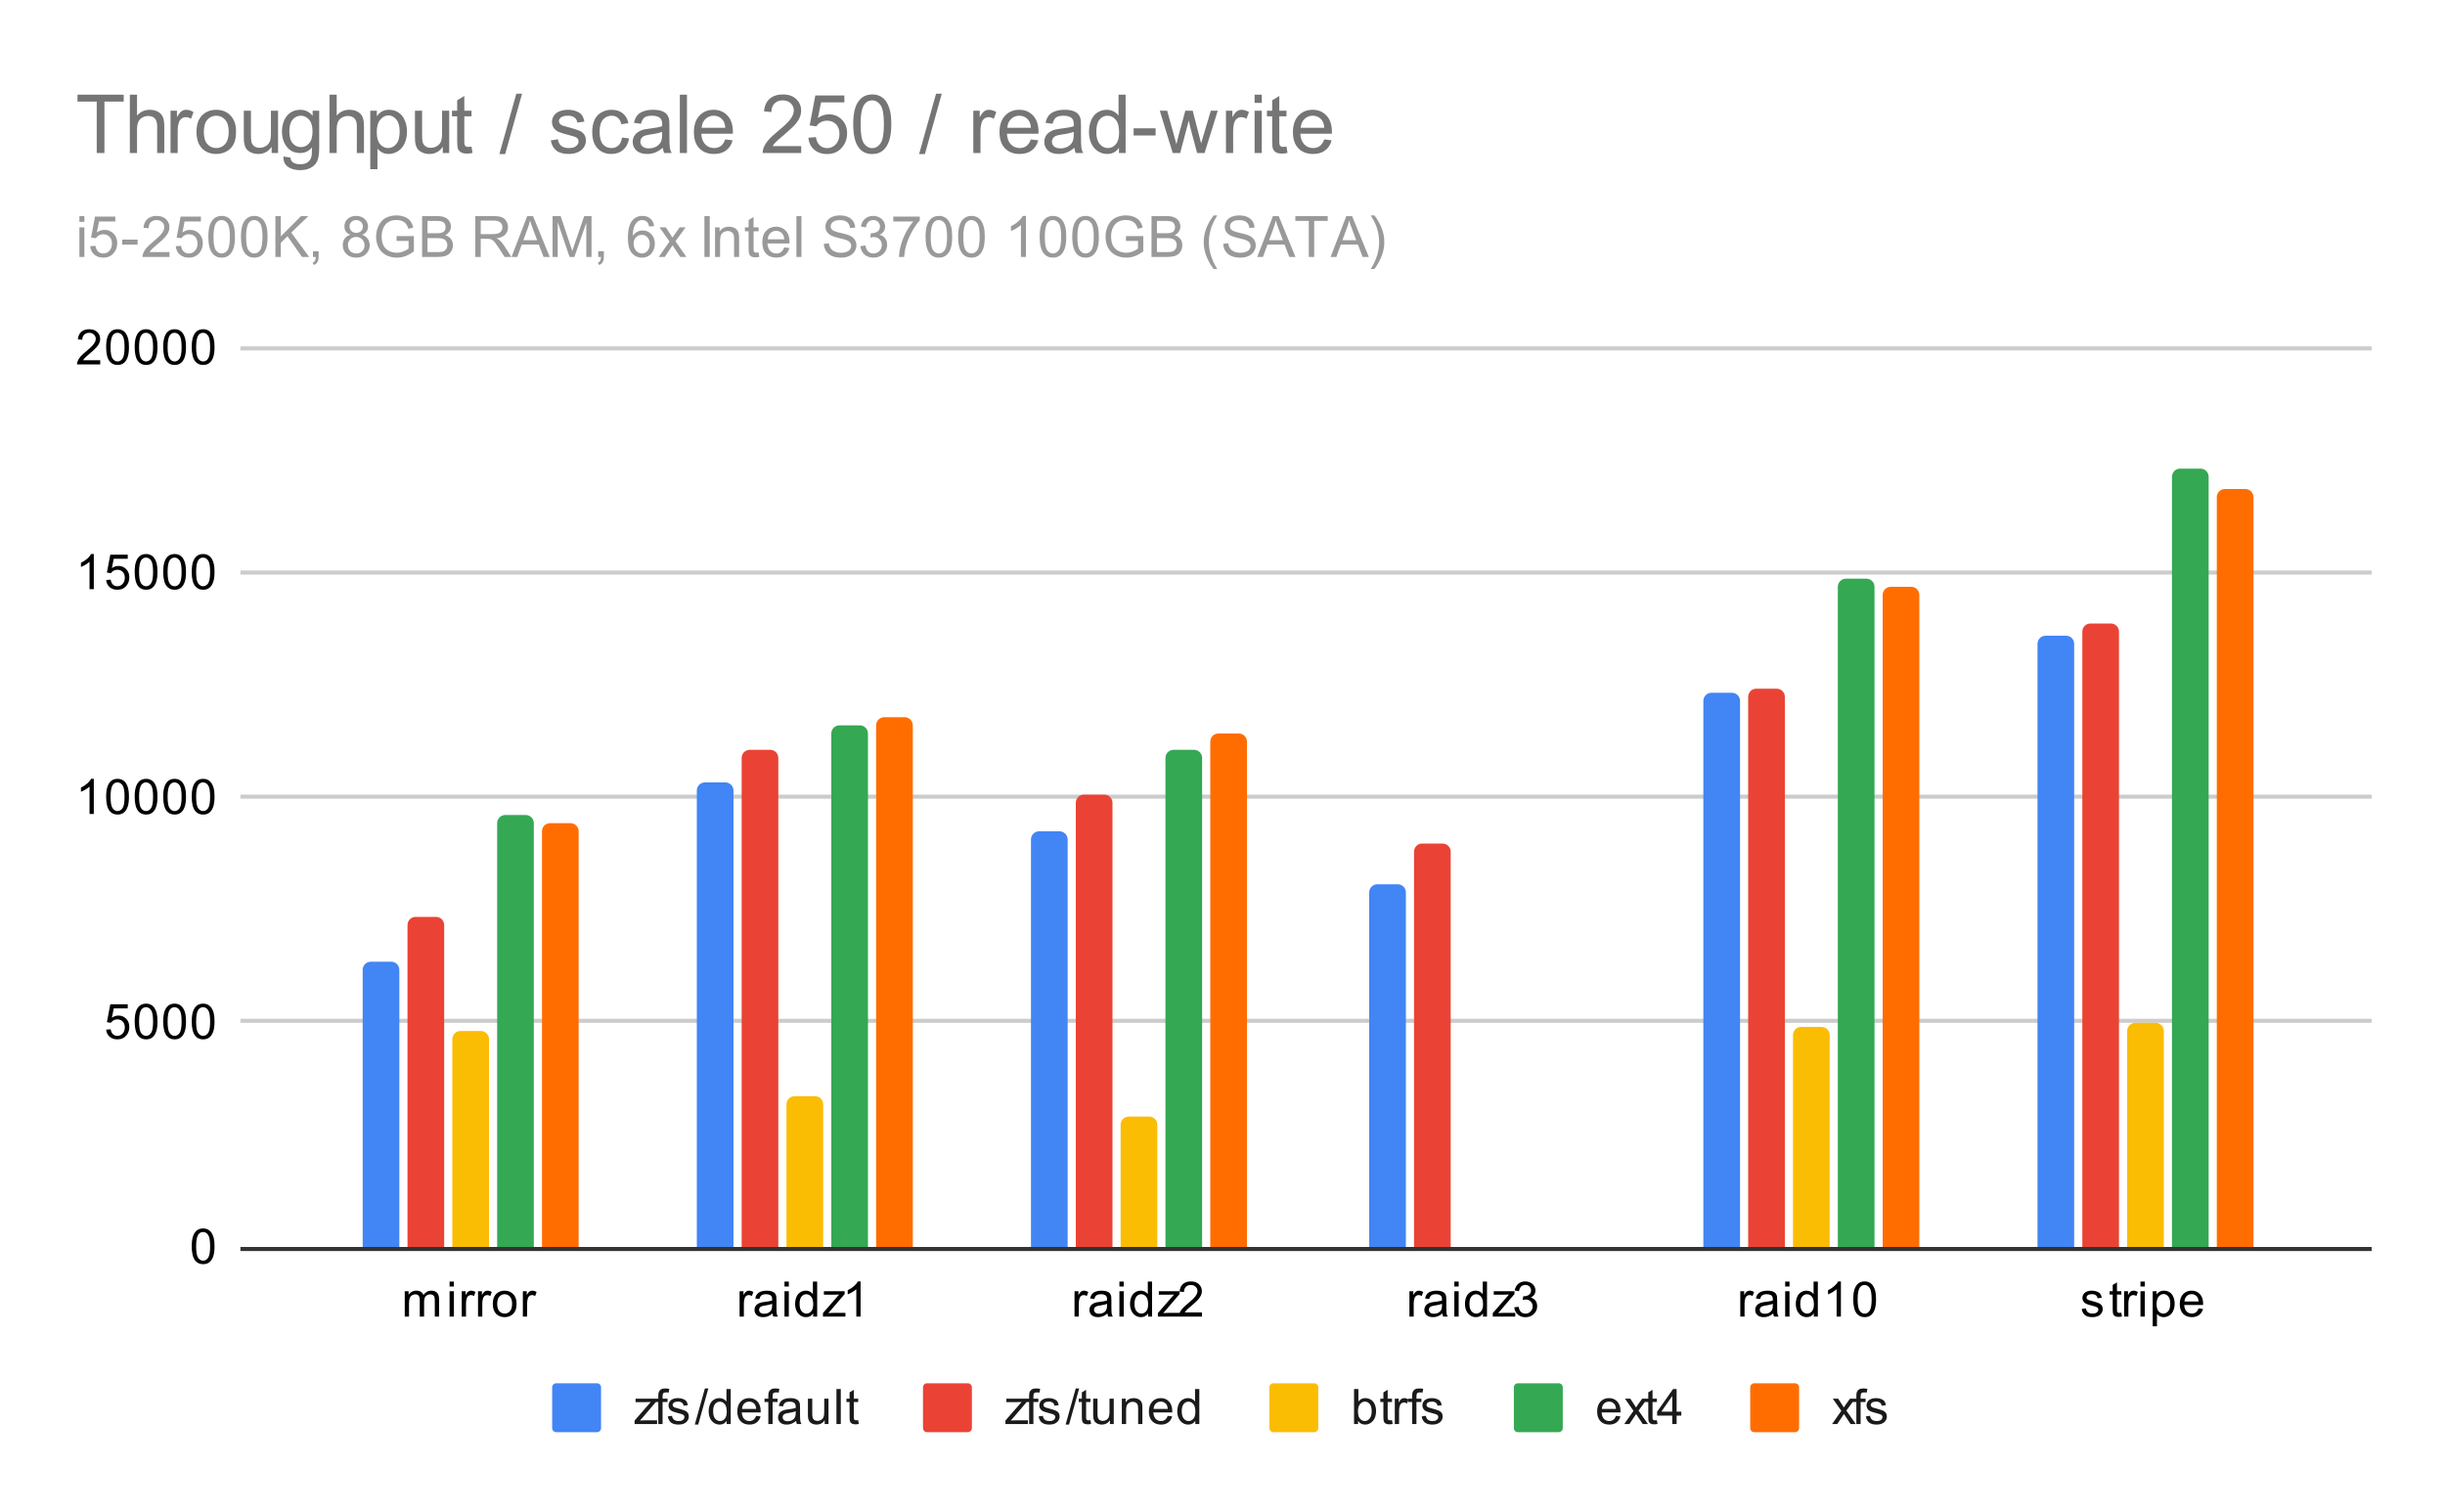 <svg version="1.1" viewBox="0.0 0.0 600.0 371.0" fill="none" stroke="none" stroke-linecap="square" stroke-miterlimit="10" width="600" height="371" xmlns:xlink="http://www.w3.org/1999/xlink" xmlns="http://www.w3.org/2000/svg"><path fill="#ffffff" d="M0 0L600.0 0L600.0 371.0L0 371.0L0 0Z" fill-rule="nonzero"/><path stroke="#333333" stroke-width="1.0" stroke-linecap="butt" d="M59.5 306.5L581.5 306.5" fill-rule="nonzero"/><path stroke="#cccccc" stroke-width="1.0" stroke-linecap="butt" d="M59.5 250.5L581.5 250.5" fill-rule="nonzero"/><path stroke="#cccccc" stroke-width="1.0" stroke-linecap="butt" d="M59.5 195.5L581.5 195.5" fill-rule="nonzero"/><path stroke="#cccccc" stroke-width="1.0" stroke-linecap="butt" d="M59.5 140.5L581.5 140.5" fill-rule="nonzero"/><path stroke="#cccccc" stroke-width="1.0" stroke-linecap="butt" d="M59.5 85.5L581.5 85.5" fill-rule="nonzero"/><clipPath id="id_0"><path d="M59.55 85.417L581.45 85.417L581.45 306.083L59.55 306.083L59.55 85.417Z" clip-rule="nonzero"/></clipPath><path stroke="#000000" stroke-width="2.0" stroke-linecap="butt" stroke-opacity="0.0" clip-path="url(#id_0)" d="M98.0 306.0L89.0 306.0L89.0 238.0C89.0 236.895 89.895 236.0 91.0 236.0L96.0 236.0C97.105 236.0 98.0 236.895 98.0 238.0Z" fill-rule="nonzero"/><path fill="#4285f4" clip-path="url(#id_0)" d="M98.0 306.0L89.0 306.0L89.0 238.0C89.0 236.895 89.895 236.0 91.0 236.0L96.0 236.0C97.105 236.0 98.0 236.895 98.0 238.0Z" fill-rule="nonzero"/><path stroke="#000000" stroke-width="2.0" stroke-linecap="butt" stroke-opacity="0.0" clip-path="url(#id_0)" d="M180.0 306.0L171.0 306.0L171.0 194.0C171.0 192.895 171.895 192.0 173.0 192.0L178.0 192.0C179.105 192.0 180.0 192.895 180.0 194.0Z" fill-rule="nonzero"/><path fill="#4285f4" clip-path="url(#id_0)" d="M180.0 306.0L171.0 306.0L171.0 194.0C171.0 192.895 171.895 192.0 173.0 192.0L178.0 192.0C179.105 192.0 180.0 192.895 180.0 194.0Z" fill-rule="nonzero"/><path stroke="#000000" stroke-width="2.0" stroke-linecap="butt" stroke-opacity="0.0" clip-path="url(#id_0)" d="M262.0 306.0L253.0 306.0L253.0 206.0C253.0 204.895 253.895 204.0 255.0 204.0L260.0 204.0C261.105 204.0 262.0 204.895 262.0 206.0Z" fill-rule="nonzero"/><path fill="#4285f4" clip-path="url(#id_0)" d="M262.0 306.0L253.0 306.0L253.0 206.0C253.0 204.895 253.895 204.0 255.0 204.0L260.0 204.0C261.105 204.0 262.0 204.895 262.0 206.0Z" fill-rule="nonzero"/><path stroke="#000000" stroke-width="2.0" stroke-linecap="butt" stroke-opacity="0.0" clip-path="url(#id_0)" d="M345.0 306.0L336.0 306.0L336.0 219.0C336.0 217.895 336.895 217.0 338.0 217.0L343.0 217.0C344.105 217.0 345.0 217.895 345.0 219.0Z" fill-rule="nonzero"/><path fill="#4285f4" clip-path="url(#id_0)" d="M345.0 306.0L336.0 306.0L336.0 219.0C336.0 217.895 336.895 217.0 338.0 217.0L343.0 217.0C344.105 217.0 345.0 217.895 345.0 219.0Z" fill-rule="nonzero"/><path stroke="#000000" stroke-width="2.0" stroke-linecap="butt" stroke-opacity="0.0" clip-path="url(#id_0)" d="M427.0 306.0L418.0 306.0L418.0 172.0C418.0 170.895 418.895 170.0 420.0 170.0L425.0 170.0C426.105 170.0 427.0 170.895 427.0 172.0Z" fill-rule="nonzero"/><path fill="#4285f4" clip-path="url(#id_0)" d="M427.0 306.0L418.0 306.0L418.0 172.0C418.0 170.895 418.895 170.0 420.0 170.0L425.0 170.0C426.105 170.0 427.0 170.895 427.0 172.0Z" fill-rule="nonzero"/><path stroke="#000000" stroke-width="2.0" stroke-linecap="butt" stroke-opacity="0.0" clip-path="url(#id_0)" d="M509.0 306.0L500.0 306.0L500.0 158.0C500.0 156.895 500.895 156.0 502.0 156.0L507.0 156.0C508.105 156.0 509.0 156.895 509.0 158.0Z" fill-rule="nonzero"/><path fill="#4285f4" clip-path="url(#id_0)" d="M509.0 306.0L500.0 306.0L500.0 158.0C500.0 156.895 500.895 156.0 502.0 156.0L507.0 156.0C508.105 156.0 509.0 156.895 509.0 158.0Z" fill-rule="nonzero"/><path stroke="#000000" stroke-width="2.0" stroke-linecap="butt" stroke-opacity="0.0" clip-path="url(#id_0)" d="M109.0 306.0L100.0 306.0L100.0 227.0C100.0 225.895 100.895 225.0 102.0 225.0L107.0 225.0C108.105 225.0 109.0 225.895 109.0 227.0Z" fill-rule="nonzero"/><path fill="#ea4335" clip-path="url(#id_0)" d="M109.0 306.0L100.0 306.0L100.0 227.0C100.0 225.895 100.895 225.0 102.0 225.0L107.0 225.0C108.105 225.0 109.0 225.895 109.0 227.0Z" fill-rule="nonzero"/><path stroke="#000000" stroke-width="2.0" stroke-linecap="butt" stroke-opacity="0.0" clip-path="url(#id_0)" d="M191.0 306.0L182.0 306.0L182.0 186.0C182.0 184.895 182.895 184.0 184.0 184.0L189.0 184.0C190.105 184.0 191.0 184.895 191.0 186.0Z" fill-rule="nonzero"/><path fill="#ea4335" clip-path="url(#id_0)" d="M191.0 306.0L182.0 306.0L182.0 186.0C182.0 184.895 182.895 184.0 184.0 184.0L189.0 184.0C190.105 184.0 191.0 184.895 191.0 186.0Z" fill-rule="nonzero"/><path stroke="#000000" stroke-width="2.0" stroke-linecap="butt" stroke-opacity="0.0" clip-path="url(#id_0)" d="M273.0 306.0L264.0 306.0L264.0 197.0C264.0 195.895 264.895 195.0 266.0 195.0L271.0 195.0C272.105 195.0 273.0 195.895 273.0 197.0Z" fill-rule="nonzero"/><path fill="#ea4335" clip-path="url(#id_0)" d="M273.0 306.0L264.0 306.0L264.0 197.0C264.0 195.895 264.895 195.0 266.0 195.0L271.0 195.0C272.105 195.0 273.0 195.895 273.0 197.0Z" fill-rule="nonzero"/><path stroke="#000000" stroke-width="2.0" stroke-linecap="butt" stroke-opacity="0.0" clip-path="url(#id_0)" d="M356.0 306.0L347.0 306.0L347.0 209.0C347.0 207.895 347.895 207.0 349.0 207.0L354.0 207.0C355.105 207.0 356.0 207.895 356.0 209.0Z" fill-rule="nonzero"/><path fill="#ea4335" clip-path="url(#id_0)" d="M356.0 306.0L347.0 306.0L347.0 209.0C347.0 207.895 347.895 207.0 349.0 207.0L354.0 207.0C355.105 207.0 356.0 207.895 356.0 209.0Z" fill-rule="nonzero"/><path stroke="#000000" stroke-width="2.0" stroke-linecap="butt" stroke-opacity="0.0" clip-path="url(#id_0)" d="M438.0 306.0L429.0 306.0L429.0 171.0C429.0 169.895 429.895 169.0 431.0 169.0L436.0 169.0C437.105 169.0 438.0 169.895 438.0 171.0Z" fill-rule="nonzero"/><path fill="#ea4335" clip-path="url(#id_0)" d="M438.0 306.0L429.0 306.0L429.0 171.0C429.0 169.895 429.895 169.0 431.0 169.0L436.0 169.0C437.105 169.0 438.0 169.895 438.0 171.0Z" fill-rule="nonzero"/><path stroke="#000000" stroke-width="2.0" stroke-linecap="butt" stroke-opacity="0.0" clip-path="url(#id_0)" d="M520.0 306.0L511.0 306.0L511.0 155.0C511.0 153.895 511.895 153.0 513.0 153.0L518.0 153.0C519.105 153.0 520.0 153.895 520.0 155.0Z" fill-rule="nonzero"/><path fill="#ea4335" clip-path="url(#id_0)" d="M520.0 306.0L511.0 306.0L511.0 155.0C511.0 153.895 511.895 153.0 513.0 153.0L518.0 153.0C519.105 153.0 520.0 153.895 520.0 155.0Z" fill-rule="nonzero"/><path stroke="#000000" stroke-width="2.0" stroke-linecap="butt" stroke-opacity="0.0" clip-path="url(#id_0)" d="M120.0 306.0L111.0 306.0L111.0 255.0C111.0 253.895 111.895 253.0 113.0 253.0L118.0 253.0C119.105 253.0 120.0 253.895 120.0 255.0Z" fill-rule="nonzero"/><path fill="#fbbc04" clip-path="url(#id_0)" d="M120.0 306.0L111.0 306.0L111.0 255.0C111.0 253.895 111.895 253.0 113.0 253.0L118.0 253.0C119.105 253.0 120.0 253.895 120.0 255.0Z" fill-rule="nonzero"/><path stroke="#000000" stroke-width="2.0" stroke-linecap="butt" stroke-opacity="0.0" clip-path="url(#id_0)" d="M202.0 306.0L193.0 306.0L193.0 271.0C193.0 269.895 193.895 269.0 195.0 269.0L200.0 269.0C201.105 269.0 202.0 269.895 202.0 271.0Z" fill-rule="nonzero"/><path fill="#fbbc04" clip-path="url(#id_0)" d="M202.0 306.0L193.0 306.0L193.0 271.0C193.0 269.895 193.895 269.0 195.0 269.0L200.0 269.0C201.105 269.0 202.0 269.895 202.0 271.0Z" fill-rule="nonzero"/><path stroke="#000000" stroke-width="2.0" stroke-linecap="butt" stroke-opacity="0.0" clip-path="url(#id_0)" d="M284.0 306.0L275.0 306.0L275.0 276.0C275.0 274.895 275.895 274.0 277.0 274.0L282.0 274.0C283.105 274.0 284.0 274.895 284.0 276.0Z" fill-rule="nonzero"/><path fill="#fbbc04" clip-path="url(#id_0)" d="M284.0 306.0L275.0 306.0L275.0 276.0C275.0 274.895 275.895 274.0 277.0 274.0L282.0 274.0C283.105 274.0 284.0 274.895 284.0 276.0Z" fill-rule="nonzero"/><path stroke="#000000" stroke-width="2.0" stroke-linecap="butt" stroke-opacity="0.0" clip-path="url(#id_0)" d="M449.0 306.0L440.0 306.0L440.0 254.0C440.0 252.895 440.895 252.0 442.0 252.0L447.0 252.0C448.105 252.0 449.0 252.895 449.0 254.0Z" fill-rule="nonzero"/><path fill="#fbbc04" clip-path="url(#id_0)" d="M449.0 306.0L440.0 306.0L440.0 254.0C440.0 252.895 440.895 252.0 442.0 252.0L447.0 252.0C448.105 252.0 449.0 252.895 449.0 254.0Z" fill-rule="nonzero"/><path stroke="#000000" stroke-width="2.0" stroke-linecap="butt" stroke-opacity="0.0" clip-path="url(#id_0)" d="M531.0 306.0L522.0 306.0L522.0 253.0C522.0 251.895 522.895 251.0 524.0 251.0L529.0 251.0C530.105 251.0 531.0 251.895 531.0 253.0Z" fill-rule="nonzero"/><path fill="#fbbc04" clip-path="url(#id_0)" d="M531.0 306.0L522.0 306.0L522.0 253.0C522.0 251.895 522.895 251.0 524.0 251.0L529.0 251.0C530.105 251.0 531.0 251.895 531.0 253.0Z" fill-rule="nonzero"/><path stroke="#000000" stroke-width="2.0" stroke-linecap="butt" stroke-opacity="0.0" clip-path="url(#id_0)" d="M131.0 306.0L122.0 306.0L122.0 202.0C122.0 200.895 122.895 200.0 124.0 200.0L129.0 200.0C130.105 200.0 131.0 200.895 131.0 202.0Z" fill-rule="nonzero"/><path fill="#34a853" clip-path="url(#id_0)" d="M131.0 306.0L122.0 306.0L122.0 202.0C122.0 200.895 122.895 200.0 124.0 200.0L129.0 200.0C130.105 200.0 131.0 200.895 131.0 202.0Z" fill-rule="nonzero"/><path stroke="#000000" stroke-width="2.0" stroke-linecap="butt" stroke-opacity="0.0" clip-path="url(#id_0)" d="M213.0 306.0L204.0 306.0L204.0 180.0C204.0 178.895 204.895 178.0 206.0 178.0L211.0 178.0C212.105 178.0 213.0 178.895 213.0 180.0Z" fill-rule="nonzero"/><path fill="#34a853" clip-path="url(#id_0)" d="M213.0 306.0L204.0 306.0L204.0 180.0C204.0 178.895 204.895 178.0 206.0 178.0L211.0 178.0C212.105 178.0 213.0 178.895 213.0 180.0Z" fill-rule="nonzero"/><path stroke="#000000" stroke-width="2.0" stroke-linecap="butt" stroke-opacity="0.0" clip-path="url(#id_0)" d="M295.0 306.0L286.0 306.0L286.0 186.0C286.0 184.895 286.895 184.0 288.0 184.0L293.0 184.0C294.105 184.0 295.0 184.895 295.0 186.0Z" fill-rule="nonzero"/><path fill="#34a853" clip-path="url(#id_0)" d="M295.0 306.0L286.0 306.0L286.0 186.0C286.0 184.895 286.895 184.0 288.0 184.0L293.0 184.0C294.105 184.0 295.0 184.895 295.0 186.0Z" fill-rule="nonzero"/><path stroke="#000000" stroke-width="2.0" stroke-linecap="butt" stroke-opacity="0.0" clip-path="url(#id_0)" d="M460.0 306.0L451.0 306.0L451.0 144.0C451.0 142.895 451.895 142.0 453.0 142.0L458.0 142.0C459.105 142.0 460.0 142.895 460.0 144.0Z" fill-rule="nonzero"/><path fill="#34a853" clip-path="url(#id_0)" d="M460.0 306.0L451.0 306.0L451.0 144.0C451.0 142.895 451.895 142.0 453.0 142.0L458.0 142.0C459.105 142.0 460.0 142.895 460.0 144.0Z" fill-rule="nonzero"/><path stroke="#000000" stroke-width="2.0" stroke-linecap="butt" stroke-opacity="0.0" clip-path="url(#id_0)" d="M542.0 306.0L533.0 306.0L533.0 117.0C533.0 115.895 533.895 115.0 535.0 115.0L540.0 115.0C541.105 115.0 542.0 115.895 542.0 117.0Z" fill-rule="nonzero"/><path fill="#34a853" clip-path="url(#id_0)" d="M542.0 306.0L533.0 306.0L533.0 117.0C533.0 115.895 533.895 115.0 535.0 115.0L540.0 115.0C541.105 115.0 542.0 115.895 542.0 117.0Z" fill-rule="nonzero"/><path stroke="#000000" stroke-width="2.0" stroke-linecap="butt" stroke-opacity="0.0" clip-path="url(#id_0)" d="M142.0 306.0L133.0 306.0L133.0 204.0C133.0 202.895 133.895 202.0 135.0 202.0L140.0 202.0C141.105 202.0 142.0 202.895 142.0 204.0Z" fill-rule="nonzero"/><path fill="#ff6d01" clip-path="url(#id_0)" d="M142.0 306.0L133.0 306.0L133.0 204.0C133.0 202.895 133.895 202.0 135.0 202.0L140.0 202.0C141.105 202.0 142.0 202.895 142.0 204.0Z" fill-rule="nonzero"/><path stroke="#000000" stroke-width="2.0" stroke-linecap="butt" stroke-opacity="0.0" clip-path="url(#id_0)" d="M224.0 306.0L215.0 306.0L215.0 178.0C215.0 176.895 215.895 176.0 217.0 176.0L222.0 176.0C223.105 176.0 224.0 176.895 224.0 178.0Z" fill-rule="nonzero"/><path fill="#ff6d01" clip-path="url(#id_0)" d="M224.0 306.0L215.0 306.0L215.0 178.0C215.0 176.895 215.895 176.0 217.0 176.0L222.0 176.0C223.105 176.0 224.0 176.895 224.0 178.0Z" fill-rule="nonzero"/><path stroke="#000000" stroke-width="2.0" stroke-linecap="butt" stroke-opacity="0.0" clip-path="url(#id_0)" d="M306.0 306.0L297.0 306.0L297.0 182.0C297.0 180.895 297.895 180.0 299.0 180.0L304.0 180.0C305.105 180.0 306.0 180.895 306.0 182.0Z" fill-rule="nonzero"/><path fill="#ff6d01" clip-path="url(#id_0)" d="M306.0 306.0L297.0 306.0L297.0 182.0C297.0 180.895 297.895 180.0 299.0 180.0L304.0 180.0C305.105 180.0 306.0 180.895 306.0 182.0Z" fill-rule="nonzero"/><path stroke="#000000" stroke-width="2.0" stroke-linecap="butt" stroke-opacity="0.0" clip-path="url(#id_0)" d="M471.0 306.0L462.0 306.0L462.0 146.0C462.0 144.895 462.895 144.0 464.0 144.0L469.0 144.0C470.105 144.0 471.0 144.895 471.0 146.0Z" fill-rule="nonzero"/><path fill="#ff6d01" clip-path="url(#id_0)" d="M471.0 306.0L462.0 306.0L462.0 146.0C462.0 144.895 462.895 144.0 464.0 144.0L469.0 144.0C470.105 144.0 471.0 144.895 471.0 146.0Z" fill-rule="nonzero"/><path stroke="#000000" stroke-width="2.0" stroke-linecap="butt" stroke-opacity="0.0" clip-path="url(#id_0)" d="M553.0 306.0L544.0 306.0L544.0 122.0C544.0 120.895 544.895 120.0 546.0 120.0L551.0 120.0C552.105 120.0 553.0 120.895 553.0 122.0Z" fill-rule="nonzero"/><path fill="#ff6d01" clip-path="url(#id_0)" d="M553.0 306.0L544.0 306.0L544.0 122.0C544.0 120.895 544.895 120.0 546.0 120.0L551.0 120.0C552.105 120.0 553.0 120.895 553.0 122.0Z" fill-rule="nonzero"/><path fill="#000000" d="M47.05 305.849Q47.05 304.318 47.362 303.396Q47.675 302.458 48.284 301.958Q48.909 301.458 49.847 301.458Q50.534 301.458 51.05 301.74Q51.581 302.021 51.925 302.552Q52.269 303.068 52.456 303.818Q52.644 304.568 52.644 305.849Q52.644 307.365 52.331 308.286Q52.034 309.208 51.409 309.724Q50.8 310.224 49.847 310.224Q48.612 310.224 47.894 309.333Q47.05 308.271 47.05 305.849ZM48.128 305.849Q48.128 307.958 48.628 308.661Q49.128 309.365 49.847 309.365Q50.581 309.365 51.066 308.661Q51.566 307.958 51.566 305.849Q51.566 303.724 51.066 303.036Q50.581 302.333 49.831 302.333Q49.112 302.333 48.675 302.943Q48.128 303.724 48.128 305.849Z" fill-rule="nonzero"/><path fill="#000000" d="M26.05 252.667L27.159 252.573Q27.284 253.385 27.722 253.792Q28.175 254.198 28.816 254.198Q29.566 254.198 30.097 253.62Q30.628 253.042 30.628 252.104Q30.628 251.198 30.113 250.682Q29.613 250.151 28.784 250.151Q28.284 250.151 27.863 250.385Q27.456 250.62 27.222 250.979L26.238 250.854L27.066 246.448L31.347 246.448L31.347 247.448L27.909 247.448L27.456 249.76Q28.222 249.214 29.066 249.214Q30.191 249.214 30.956 249.995Q31.738 250.776 31.738 252.01Q31.738 253.167 31.066 254.026Q30.238 255.057 28.816 255.057Q27.644 255.057 26.894 254.401Q26.159 253.745 26.05 252.667ZM33.05 250.682Q33.05 249.151 33.362 248.229Q33.675 247.292 34.284 246.792Q34.909 246.292 35.847 246.292Q36.534 246.292 37.05 246.573Q37.581 246.854 37.925 247.385Q38.269 247.901 38.456 248.651Q38.644 249.401 38.644 250.682Q38.644 252.198 38.331 253.12Q38.034 254.042 37.409 254.557Q36.8 255.057 35.847 255.057Q34.612 255.057 33.894 254.167Q33.05 253.104 33.05 250.682ZM34.128 250.682Q34.128 252.792 34.628 253.495Q35.128 254.198 35.847 254.198Q36.581 254.198 37.066 253.495Q37.566 252.792 37.566 250.682Q37.566 248.557 37.066 247.87Q36.581 247.167 35.831 247.167Q35.112 247.167 34.675 247.776Q34.128 248.557 34.128 250.682ZM40.05 250.682Q40.05 249.151 40.362 248.229Q40.675 247.292 41.284 246.792Q41.909 246.292 42.847 246.292Q43.534 246.292 44.05 246.573Q44.581 246.854 44.925 247.385Q45.269 247.901 45.456 248.651Q45.644 249.401 45.644 250.682Q45.644 252.198 45.331 253.12Q45.034 254.042 44.409 254.557Q43.8 255.057 42.847 255.057Q41.612 255.057 40.894 254.167Q40.05 253.104 40.05 250.682ZM41.128 250.682Q41.128 252.792 41.628 253.495Q42.128 254.198 42.847 254.198Q43.581 254.198 44.066 253.495Q44.566 252.792 44.566 250.682Q44.566 248.557 44.066 247.87Q43.581 247.167 42.831 247.167Q42.112 247.167 41.675 247.776Q41.128 248.557 41.128 250.682ZM47.05 250.682Q47.05 249.151 47.362 248.229Q47.675 247.292 48.284 246.792Q48.909 246.292 49.847 246.292Q50.534 246.292 51.05 246.573Q51.581 246.854 51.925 247.385Q52.269 247.901 52.456 248.651Q52.644 249.401 52.644 250.682Q52.644 252.198 52.331 253.12Q52.034 254.042 51.409 254.557Q50.8 255.057 49.847 255.057Q48.612 255.057 47.894 254.167Q47.05 253.104 47.05 250.682ZM48.128 250.682Q48.128 252.792 48.628 253.495Q49.128 254.198 49.847 254.198Q50.581 254.198 51.066 253.495Q51.566 252.792 51.566 250.682Q51.566 248.557 51.066 247.87Q50.581 247.167 49.831 247.167Q49.112 247.167 48.675 247.776Q48.128 248.557 48.128 250.682Z" fill-rule="nonzero"/><path fill="#000000" d="M23.019 199.75L21.972 199.75L21.972 193.031Q21.581 193.391 20.956 193.766Q20.347 194.125 19.863 194.297L19.863 193.281Q20.738 192.859 21.394 192.281Q22.066 191.688 22.347 191.125L23.019 191.125L23.019 199.75ZM26.05 195.516Q26.05 193.984 26.363 193.062Q26.675 192.125 27.284 191.625Q27.909 191.125 28.847 191.125Q29.534 191.125 30.05 191.406Q30.581 191.688 30.925 192.219Q31.269 192.734 31.456 193.484Q31.644 194.234 31.644 195.516Q31.644 197.031 31.331 197.953Q31.034 198.875 30.409 199.391Q29.8 199.891 28.847 199.891Q27.613 199.891 26.894 199.0Q26.05 197.938 26.05 195.516ZM27.128 195.516Q27.128 197.625 27.628 198.328Q28.128 199.031 28.847 199.031Q29.581 199.031 30.066 198.328Q30.566 197.625 30.566 195.516Q30.566 193.391 30.066 192.703Q29.581 192.0 28.831 192.0Q28.113 192.0 27.675 192.609Q27.128 193.391 27.128 195.516ZM33.05 195.516Q33.05 193.984 33.362 193.062Q33.675 192.125 34.284 191.625Q34.909 191.125 35.847 191.125Q36.534 191.125 37.05 191.406Q37.581 191.688 37.925 192.219Q38.269 192.734 38.456 193.484Q38.644 194.234 38.644 195.516Q38.644 197.031 38.331 197.953Q38.034 198.875 37.409 199.391Q36.8 199.891 35.847 199.891Q34.612 199.891 33.894 199.0Q33.05 197.938 33.05 195.516ZM34.128 195.516Q34.128 197.625 34.628 198.328Q35.128 199.031 35.847 199.031Q36.581 199.031 37.066 198.328Q37.566 197.625 37.566 195.516Q37.566 193.391 37.066 192.703Q36.581 192.0 35.831 192.0Q35.112 192.0 34.675 192.609Q34.128 193.391 34.128 195.516ZM40.05 195.516Q40.05 193.984 40.362 193.062Q40.675 192.125 41.284 191.625Q41.909 191.125 42.847 191.125Q43.534 191.125 44.05 191.406Q44.581 191.688 44.925 192.219Q45.269 192.734 45.456 193.484Q45.644 194.234 45.644 195.516Q45.644 197.031 45.331 197.953Q45.034 198.875 44.409 199.391Q43.8 199.891 42.847 199.891Q41.612 199.891 40.894 199.0Q40.05 197.938 40.05 195.516ZM41.128 195.516Q41.128 197.625 41.628 198.328Q42.128 199.031 42.847 199.031Q43.581 199.031 44.066 198.328Q44.566 197.625 44.566 195.516Q44.566 193.391 44.066 192.703Q43.581 192.0 42.831 192.0Q42.112 192.0 41.675 192.609Q41.128 193.391 41.128 195.516ZM47.05 195.516Q47.05 193.984 47.362 193.062Q47.675 192.125 48.284 191.625Q48.909 191.125 49.847 191.125Q50.534 191.125 51.05 191.406Q51.581 191.688 51.925 192.219Q52.269 192.734 52.456 193.484Q52.644 194.234 52.644 195.516Q52.644 197.031 52.331 197.953Q52.034 198.875 51.409 199.391Q50.8 199.891 49.847 199.891Q48.612 199.891 47.894 199.0Q47.05 197.938 47.05 195.516ZM48.128 195.516Q48.128 197.625 48.628 198.328Q49.128 199.031 49.847 199.031Q50.581 199.031 51.066 198.328Q51.566 197.625 51.566 195.516Q51.566 193.391 51.066 192.703Q50.581 192.0 49.831 192.0Q49.112 192.0 48.675 192.609Q48.128 193.391 48.128 195.516Z" fill-rule="nonzero"/><path fill="#000000" d="M23.019 144.583L21.972 144.583L21.972 137.865Q21.581 138.224 20.956 138.599Q20.347 138.958 19.863 139.13L19.863 138.115Q20.738 137.693 21.394 137.115Q22.066 136.521 22.347 135.958L23.019 135.958L23.019 144.583ZM26.05 142.333L27.159 142.24Q27.284 143.052 27.722 143.458Q28.175 143.865 28.816 143.865Q29.566 143.865 30.097 143.286Q30.628 142.708 30.628 141.771Q30.628 140.865 30.113 140.349Q29.613 139.818 28.784 139.818Q28.284 139.818 27.863 140.052Q27.456 140.286 27.222 140.646L26.238 140.521L27.066 136.115L31.347 136.115L31.347 137.115L27.909 137.115L27.456 139.427Q28.222 138.88 29.066 138.88Q30.191 138.88 30.956 139.661Q31.738 140.443 31.738 141.677Q31.738 142.833 31.066 143.693Q30.238 144.724 28.816 144.724Q27.644 144.724 26.894 144.068Q26.159 143.411 26.05 142.333ZM33.05 140.349Q33.05 138.818 33.362 137.896Q33.675 136.958 34.284 136.458Q34.909 135.958 35.847 135.958Q36.534 135.958 37.05 136.24Q37.581 136.521 37.925 137.052Q38.269 137.568 38.456 138.318Q38.644 139.068 38.644 140.349Q38.644 141.865 38.331 142.786Q38.034 143.708 37.409 144.224Q36.8 144.724 35.847 144.724Q34.612 144.724 33.894 143.833Q33.05 142.771 33.05 140.349ZM34.128 140.349Q34.128 142.458 34.628 143.161Q35.128 143.865 35.847 143.865Q36.581 143.865 37.066 143.161Q37.566 142.458 37.566 140.349Q37.566 138.224 37.066 137.536Q36.581 136.833 35.831 136.833Q35.112 136.833 34.675 137.443Q34.128 138.224 34.128 140.349ZM40.05 140.349Q40.05 138.818 40.362 137.896Q40.675 136.958 41.284 136.458Q41.909 135.958 42.847 135.958Q43.534 135.958 44.05 136.24Q44.581 136.521 44.925 137.052Q45.269 137.568 45.456 138.318Q45.644 139.068 45.644 140.349Q45.644 141.865 45.331 142.786Q45.034 143.708 44.409 144.224Q43.8 144.724 42.847 144.724Q41.612 144.724 40.894 143.833Q40.05 142.771 40.05 140.349ZM41.128 140.349Q41.128 142.458 41.628 143.161Q42.128 143.865 42.847 143.865Q43.581 143.865 44.066 143.161Q44.566 142.458 44.566 140.349Q44.566 138.224 44.066 137.536Q43.581 136.833 42.831 136.833Q42.112 136.833 41.675 137.443Q41.128 138.224 41.128 140.349ZM47.05 140.349Q47.05 138.818 47.362 137.896Q47.675 136.958 48.284 136.458Q48.909 135.958 49.847 135.958Q50.534 135.958 51.05 136.24Q51.581 136.521 51.925 137.052Q52.269 137.568 52.456 138.318Q52.644 139.068 52.644 140.349Q52.644 141.865 52.331 142.786Q52.034 143.708 51.409 144.224Q50.8 144.724 49.847 144.724Q48.612 144.724 47.894 143.833Q47.05 142.771 47.05 140.349ZM48.128 140.349Q48.128 142.458 48.628 143.161Q49.128 143.865 49.847 143.865Q50.581 143.865 51.066 143.161Q51.566 142.458 51.566 140.349Q51.566 138.224 51.066 137.536Q50.581 136.833 49.831 136.833Q49.112 136.833 48.675 137.443Q48.128 138.224 48.128 140.349Z" fill-rule="nonzero"/><path fill="#000000" d="M24.597 88.401L24.597 89.417L18.909 89.417Q18.909 89.042 19.034 88.682Q19.253 88.104 19.722 87.542Q20.206 86.979 21.113 86.245Q22.519 85.089 23.003 84.417Q23.503 83.745 23.503 83.151Q23.503 82.526 23.05 82.104Q22.597 81.667 21.878 81.667Q21.113 81.667 20.659 82.12Q20.206 82.573 20.191 83.385L19.113 83.276Q19.222 82.057 19.941 81.432Q20.675 80.792 21.909 80.792Q23.144 80.792 23.863 81.479Q24.581 82.167 24.581 83.182Q24.581 83.698 24.363 84.198Q24.159 84.682 23.659 85.245Q23.175 85.792 22.05 86.745Q21.097 87.542 20.816 87.839Q20.55 88.12 20.378 88.401L24.597 88.401ZM26.05 85.182Q26.05 83.651 26.363 82.729Q26.675 81.792 27.284 81.292Q27.909 80.792 28.847 80.792Q29.534 80.792 30.05 81.073Q30.581 81.354 30.925 81.885Q31.269 82.401 31.456 83.151Q31.644 83.901 31.644 85.182Q31.644 86.698 31.331 87.62Q31.034 88.542 30.409 89.057Q29.8 89.557 28.847 89.557Q27.613 89.557 26.894 88.667Q26.05 87.604 26.05 85.182ZM27.128 85.182Q27.128 87.292 27.628 87.995Q28.128 88.698 28.847 88.698Q29.581 88.698 30.066 87.995Q30.566 87.292 30.566 85.182Q30.566 83.057 30.066 82.37Q29.581 81.667 28.831 81.667Q28.113 81.667 27.675 82.276Q27.128 83.057 27.128 85.182ZM33.05 85.182Q33.05 83.651 33.362 82.729Q33.675 81.792 34.284 81.292Q34.909 80.792 35.847 80.792Q36.534 80.792 37.05 81.073Q37.581 81.354 37.925 81.885Q38.269 82.401 38.456 83.151Q38.644 83.901 38.644 85.182Q38.644 86.698 38.331 87.62Q38.034 88.542 37.409 89.057Q36.8 89.557 35.847 89.557Q34.612 89.557 33.894 88.667Q33.05 87.604 33.05 85.182ZM34.128 85.182Q34.128 87.292 34.628 87.995Q35.128 88.698 35.847 88.698Q36.581 88.698 37.066 87.995Q37.566 87.292 37.566 85.182Q37.566 83.057 37.066 82.37Q36.581 81.667 35.831 81.667Q35.112 81.667 34.675 82.276Q34.128 83.057 34.128 85.182ZM40.05 85.182Q40.05 83.651 40.362 82.729Q40.675 81.792 41.284 81.292Q41.909 80.792 42.847 80.792Q43.534 80.792 44.05 81.073Q44.581 81.354 44.925 81.885Q45.269 82.401 45.456 83.151Q45.644 83.901 45.644 85.182Q45.644 86.698 45.331 87.62Q45.034 88.542 44.409 89.057Q43.8 89.557 42.847 89.557Q41.612 89.557 40.894 88.667Q40.05 87.604 40.05 85.182ZM41.128 85.182Q41.128 87.292 41.628 87.995Q42.128 88.698 42.847 88.698Q43.581 88.698 44.066 87.995Q44.566 87.292 44.566 85.182Q44.566 83.057 44.066 82.37Q43.581 81.667 42.831 81.667Q42.112 81.667 41.675 82.276Q41.128 83.057 41.128 85.182ZM47.05 85.182Q47.05 83.651 47.362 82.729Q47.675 81.792 48.284 81.292Q48.909 80.792 49.847 80.792Q50.534 80.792 51.05 81.073Q51.581 81.354 51.925 81.885Q52.269 82.401 52.456 83.151Q52.644 83.901 52.644 85.182Q52.644 86.698 52.331 87.62Q52.034 88.542 51.409 89.057Q50.8 89.557 49.847 89.557Q48.612 89.557 47.894 88.667Q47.05 87.604 47.05 85.182ZM48.128 85.182Q48.128 87.292 48.628 87.995Q49.128 88.698 49.847 88.698Q50.581 88.698 51.066 87.995Q51.566 87.292 51.566 85.182Q51.566 83.057 51.066 82.37Q50.581 81.667 49.831 81.667Q49.112 81.667 48.675 82.276Q48.128 83.057 48.128 85.182Z" fill-rule="nonzero"/><path fill="#000000" d="M99.324 323.083L99.324 316.865L100.262 316.865L100.262 317.74Q100.559 317.271 101.043 317.005Q101.528 316.724 102.153 316.724Q102.84 316.724 103.278 317.005Q103.731 317.286 103.903 317.802Q104.653 316.724 105.824 316.724Q106.762 316.724 107.246 317.24Q107.746 317.74 107.746 318.818L107.746 323.083L106.699 323.083L106.699 319.161Q106.699 318.536 106.59 318.255Q106.496 317.974 106.231 317.802Q105.965 317.63 105.59 317.63Q104.934 317.63 104.496 318.068Q104.074 318.505 104.074 319.474L104.074 323.083L103.012 323.083L103.012 319.036Q103.012 318.333 102.746 317.99Q102.496 317.63 101.918 317.63Q101.465 317.63 101.09 317.865Q100.715 318.099 100.543 318.552Q100.371 319.005 100.371 319.849L100.371 323.083L99.324 323.083ZM110.324 315.708L110.324 314.49L111.387 314.49L111.387 315.708L110.324 315.708ZM110.324 323.083L110.324 316.865L111.387 316.865L111.387 323.083L110.324 323.083ZM113.309 323.083L113.309 316.865L114.262 316.865L114.262 317.802Q114.621 317.146 114.918 316.943Q115.231 316.724 115.606 316.724Q116.137 316.724 116.684 317.052L116.324 318.036Q115.934 317.802 115.559 317.802Q115.199 317.802 114.918 318.021Q114.653 318.224 114.543 318.599Q114.356 319.161 114.356 319.818L114.356 323.083L113.309 323.083ZM117.309 323.083L117.309 316.865L118.262 316.865L118.262 317.802Q118.621 317.146 118.918 316.943Q119.231 316.724 119.606 316.724Q120.137 316.724 120.684 317.052L120.324 318.036Q119.934 317.802 119.559 317.802Q119.199 317.802 118.918 318.021Q118.653 318.224 118.543 318.599Q118.356 319.161 118.356 319.818L118.356 323.083L117.309 323.083ZM120.934 319.974Q120.934 318.24 121.887 317.411Q122.684 316.724 123.84 316.724Q125.121 316.724 125.934 317.568Q126.762 318.396 126.762 319.88Q126.762 321.083 126.403 321.771Q126.043 322.458 125.34 322.849Q124.653 323.224 123.84 323.224Q122.543 323.224 121.731 322.396Q120.934 321.552 120.934 319.974ZM122.012 319.974Q122.012 321.161 122.528 321.755Q123.059 322.349 123.84 322.349Q124.637 322.349 125.153 321.755Q125.668 321.161 125.668 319.943Q125.668 318.786 125.137 318.193Q124.621 317.599 123.84 317.599Q123.059 317.599 122.528 318.193Q122.012 318.771 122.012 319.974ZM128.309 323.083L128.309 316.865L129.262 316.865L129.262 317.802Q129.621 317.146 129.918 316.943Q130.231 316.724 130.606 316.724Q131.137 316.724 131.684 317.052L131.324 318.036Q130.934 317.802 130.559 317.802Q130.199 317.802 129.918 318.021Q129.653 318.224 129.543 318.599Q129.356 319.161 129.356 319.818L129.356 323.083L128.309 323.083Z" fill-rule="nonzero"/><path fill="#000000" d="M181.498 323.083L181.498 316.865L182.451 316.865L182.451 317.802Q182.81 317.146 183.107 316.943Q183.42 316.724 183.795 316.724Q184.326 316.724 184.873 317.052L184.513 318.036Q184.123 317.802 183.748 317.802Q183.388 317.802 183.107 318.021Q182.842 318.224 182.732 318.599Q182.545 319.161 182.545 319.818L182.545 323.083L181.498 323.083ZM189.576 322.318Q188.982 322.818 188.435 323.021Q187.904 323.224 187.279 323.224Q186.248 323.224 185.701 322.724Q185.154 322.224 185.154 321.443Q185.154 320.99 185.357 320.615Q185.56 320.224 185.904 320.005Q186.248 319.771 186.67 319.661Q186.967 319.568 187.607 319.49Q188.873 319.349 189.482 319.13Q189.482 318.911 189.482 318.865Q189.482 318.208 189.185 317.943Q188.779 317.599 187.982 317.599Q187.248 317.599 186.888 317.865Q186.529 318.115 186.357 318.771L185.326 318.63Q185.467 317.974 185.795 317.568Q186.123 317.161 186.732 316.943Q187.342 316.724 188.138 316.724Q188.935 316.724 189.435 316.911Q189.935 317.099 190.17 317.38Q190.404 317.661 190.498 318.099Q190.545 318.365 190.545 319.068L190.545 320.474Q190.545 321.943 190.607 322.333Q190.685 322.724 190.888 323.083L189.779 323.083Q189.623 322.755 189.576 322.318ZM189.482 319.958Q188.904 320.193 187.763 320.365Q187.107 320.458 186.842 320.583Q186.576 320.693 186.42 320.911Q186.279 321.13 186.279 321.411Q186.279 321.833 186.592 322.115Q186.92 322.396 187.529 322.396Q188.138 322.396 188.607 322.13Q189.092 321.865 189.31 321.396Q189.482 321.036 189.482 320.349L189.482 319.958ZM192.513 315.708L192.513 314.49L193.576 314.49L193.576 315.708L192.513 315.708ZM192.513 323.083L192.513 316.865L193.576 316.865L193.576 323.083L192.513 323.083ZM199.545 323.083L199.545 322.302Q198.951 323.224 197.81 323.224Q197.06 323.224 196.435 322.818Q195.81 322.396 195.467 321.661Q195.123 320.927 195.123 319.974Q195.123 319.052 195.435 318.286Q195.748 317.521 196.373 317.13Q196.998 316.724 197.763 316.724Q198.326 316.724 198.763 316.958Q199.201 317.193 199.482 317.568L199.482 314.49L200.529 314.49L200.529 323.083L199.545 323.083ZM196.217 319.974Q196.217 321.177 196.717 321.771Q197.217 322.349 197.904 322.349Q198.592 322.349 199.076 321.786Q199.56 321.224 199.56 320.068Q199.56 318.786 199.06 318.193Q198.576 317.599 197.857 317.599Q197.154 317.599 196.685 318.177Q196.217 318.74 196.217 319.974ZM201.951 323.083L201.951 322.224L205.92 317.677Q205.232 317.708 204.717 317.708L202.185 317.708L202.185 316.865L207.279 316.865L207.279 317.552L203.904 321.505L203.248 322.224Q203.967 322.177 204.576 322.177L207.467 322.177L207.467 323.083L201.951 323.083ZM211.185 323.083L210.138 323.083L210.138 316.365Q209.748 316.724 209.123 317.099Q208.513 317.458 208.029 317.63L208.029 316.615Q208.904 316.193 209.56 315.615Q210.232 315.021 210.513 314.458L211.185 314.458L211.185 323.083Z" fill-rule="nonzero"/><path fill="#000000" d="M263.687 323.083L263.687 316.865L264.64 316.865L264.64 317.802Q264.999 317.146 265.296 316.943Q265.609 316.724 265.984 316.724Q266.515 316.724 267.062 317.052L266.702 318.036Q266.312 317.802 265.937 317.802Q265.577 317.802 265.296 318.021Q265.031 318.224 264.921 318.599Q264.734 319.161 264.734 319.818L264.734 323.083L263.687 323.083ZM271.765 322.318Q271.171 322.818 270.624 323.021Q270.093 323.224 269.468 323.224Q268.437 323.224 267.89 322.724Q267.343 322.224 267.343 321.443Q267.343 320.99 267.546 320.615Q267.749 320.224 268.093 320.005Q268.437 319.771 268.859 319.661Q269.156 319.568 269.796 319.49Q271.062 319.349 271.671 319.13Q271.671 318.911 271.671 318.865Q271.671 318.208 271.374 317.943Q270.968 317.599 270.171 317.599Q269.437 317.599 269.077 317.865Q268.718 318.115 268.546 318.771L267.515 318.63Q267.656 317.974 267.984 317.568Q268.312 317.161 268.921 316.943Q269.531 316.724 270.327 316.724Q271.124 316.724 271.624 316.911Q272.124 317.099 272.359 317.38Q272.593 317.661 272.687 318.099Q272.734 318.365 272.734 319.068L272.734 320.474Q272.734 321.943 272.796 322.333Q272.874 322.724 273.077 323.083L271.968 323.083Q271.812 322.755 271.765 322.318ZM271.671 319.958Q271.093 320.193 269.952 320.365Q269.296 320.458 269.031 320.583Q268.765 320.693 268.609 320.911Q268.468 321.13 268.468 321.411Q268.468 321.833 268.781 322.115Q269.109 322.396 269.718 322.396Q270.327 322.396 270.796 322.13Q271.281 321.865 271.499 321.396Q271.671 321.036 271.671 320.349L271.671 319.958ZM274.702 315.708L274.702 314.49L275.765 314.49L275.765 315.708L274.702 315.708ZM274.702 323.083L274.702 316.865L275.765 316.865L275.765 323.083L274.702 323.083ZM281.734 323.083L281.734 322.302Q281.14 323.224 279.999 323.224Q279.249 323.224 278.624 322.818Q277.999 322.396 277.656 321.661Q277.312 320.927 277.312 319.974Q277.312 319.052 277.624 318.286Q277.937 317.521 278.562 317.13Q279.187 316.724 279.952 316.724Q280.515 316.724 280.952 316.958Q281.39 317.193 281.671 317.568L281.671 314.49L282.718 314.49L282.718 323.083L281.734 323.083ZM278.406 319.974Q278.406 321.177 278.906 321.771Q279.406 322.349 280.093 322.349Q280.781 322.349 281.265 321.786Q281.749 321.224 281.749 320.068Q281.749 318.786 281.249 318.193Q280.765 317.599 280.046 317.599Q279.343 317.599 278.874 318.177Q278.406 318.74 278.406 319.974ZM284.14 323.083L284.14 322.224L288.109 317.677Q287.421 317.708 286.906 317.708L284.374 317.708L284.374 316.865L289.468 316.865L289.468 317.552L286.093 321.505L285.437 322.224Q286.156 322.177 286.765 322.177L289.656 322.177L289.656 323.083L284.14 323.083ZM294.952 322.068L294.952 323.083L289.265 323.083Q289.265 322.708 289.39 322.349Q289.609 321.771 290.077 321.208Q290.562 320.646 291.468 319.911Q292.874 318.755 293.359 318.083Q293.859 317.411 293.859 316.818Q293.859 316.193 293.406 315.771Q292.952 315.333 292.234 315.333Q291.468 315.333 291.015 315.786Q290.562 316.24 290.546 317.052L289.468 316.943Q289.577 315.724 290.296 315.099Q291.031 314.458 292.265 314.458Q293.499 314.458 294.218 315.146Q294.937 315.833 294.937 316.849Q294.937 317.365 294.718 317.865Q294.515 318.349 294.015 318.911Q293.531 319.458 292.406 320.411Q291.452 321.208 291.171 321.505Q290.906 321.786 290.734 322.068L294.952 322.068Z" fill-rule="nonzero"/><path fill="#000000" d="M345.876 323.083L345.876 316.865L346.829 316.865L346.829 317.802Q347.188 317.146 347.485 316.943Q347.798 316.724 348.173 316.724Q348.704 316.724 349.251 317.052L348.891 318.036Q348.501 317.802 348.126 317.802Q347.766 317.802 347.485 318.021Q347.219 318.224 347.11 318.599Q346.923 319.161 346.923 319.818L346.923 323.083L345.876 323.083ZM353.954 322.318Q353.36 322.818 352.813 323.021Q352.282 323.224 351.657 323.224Q350.626 323.224 350.079 322.724Q349.532 322.224 349.532 321.443Q349.532 320.99 349.735 320.615Q349.938 320.224 350.282 320.005Q350.626 319.771 351.048 319.661Q351.344 319.568 351.985 319.49Q353.251 319.349 353.86 319.13Q353.86 318.911 353.86 318.865Q353.86 318.208 353.563 317.943Q353.157 317.599 352.36 317.599Q351.626 317.599 351.266 317.865Q350.907 318.115 350.735 318.771L349.704 318.63Q349.844 317.974 350.173 317.568Q350.501 317.161 351.11 316.943Q351.719 316.724 352.516 316.724Q353.313 316.724 353.813 316.911Q354.313 317.099 354.548 317.38Q354.782 317.661 354.876 318.099Q354.923 318.365 354.923 319.068L354.923 320.474Q354.923 321.943 354.985 322.333Q355.063 322.724 355.266 323.083L354.157 323.083Q354.001 322.755 353.954 322.318ZM353.86 319.958Q353.282 320.193 352.141 320.365Q351.485 320.458 351.219 320.583Q350.954 320.693 350.798 320.911Q350.657 321.13 350.657 321.411Q350.657 321.833 350.969 322.115Q351.298 322.396 351.907 322.396Q352.516 322.396 352.985 322.13Q353.469 321.865 353.688 321.396Q353.86 321.036 353.86 320.349L353.86 319.958ZM356.891 315.708L356.891 314.49L357.954 314.49L357.954 315.708L356.891 315.708ZM356.891 323.083L356.891 316.865L357.954 316.865L357.954 323.083L356.891 323.083ZM363.923 323.083L363.923 322.302Q363.329 323.224 362.188 323.224Q361.438 323.224 360.813 322.818Q360.188 322.396 359.844 321.661Q359.501 320.927 359.501 319.974Q359.501 319.052 359.813 318.286Q360.126 317.521 360.751 317.13Q361.376 316.724 362.141 316.724Q362.704 316.724 363.141 316.958Q363.579 317.193 363.86 317.568L363.86 314.49L364.907 314.49L364.907 323.083L363.923 323.083ZM360.594 319.974Q360.594 321.177 361.094 321.771Q361.594 322.349 362.282 322.349Q362.969 322.349 363.454 321.786Q363.938 321.224 363.938 320.068Q363.938 318.786 363.438 318.193Q362.954 317.599 362.235 317.599Q361.532 317.599 361.063 318.177Q360.594 318.74 360.594 319.974ZM366.329 323.083L366.329 322.224L370.298 317.677Q369.61 317.708 369.094 317.708L366.563 317.708L366.563 316.865L371.657 316.865L371.657 317.552L368.282 321.505L367.626 322.224Q368.344 322.177 368.954 322.177L371.844 322.177L371.844 323.083L366.329 323.083ZM371.594 320.818L372.657 320.677Q372.829 321.568 373.266 321.974Q373.704 322.365 374.329 322.365Q375.079 322.365 375.594 321.849Q376.11 321.333 376.11 320.568Q376.11 319.849 375.626 319.38Q375.157 318.896 374.423 318.896Q374.126 318.896 373.673 319.021L373.798 318.083Q373.907 318.099 373.969 318.099Q374.641 318.099 375.173 317.755Q375.719 317.396 375.719 316.661Q375.719 316.083 375.329 315.708Q374.938 315.318 374.313 315.318Q373.704 315.318 373.282 315.708Q372.876 316.099 372.766 316.865L371.704 316.677Q371.891 315.63 372.579 315.052Q373.266 314.458 374.282 314.458Q374.985 314.458 375.579 314.771Q376.173 315.068 376.485 315.583Q376.798 316.099 376.798 316.693Q376.798 317.24 376.501 317.708Q376.204 318.161 375.626 318.427Q376.376 318.599 376.798 319.161Q377.219 319.708 377.219 320.552Q377.219 321.677 376.391 322.458Q375.579 323.24 374.329 323.24Q373.204 323.24 372.454 322.568Q371.704 321.88 371.594 320.818Z" fill-rule="nonzero"/><path fill="#000000" d="M427.065 323.083L427.065 316.865L428.018 316.865L428.018 317.802Q428.377 317.146 428.674 316.943Q428.987 316.724 429.362 316.724Q429.893 316.724 430.44 317.052L430.08 318.036Q429.69 317.802 429.315 317.802Q428.955 317.802 428.674 318.021Q428.408 318.224 428.299 318.599Q428.112 319.161 428.112 319.818L428.112 323.083L427.065 323.083ZM435.143 322.318Q434.549 322.818 434.002 323.021Q433.471 323.224 432.846 323.224Q431.815 323.224 431.268 322.724Q430.721 322.224 430.721 321.443Q430.721 320.99 430.924 320.615Q431.127 320.224 431.471 320.005Q431.815 319.771 432.237 319.661Q432.533 319.568 433.174 319.49Q434.44 319.349 435.049 319.13Q435.049 318.911 435.049 318.865Q435.049 318.208 434.752 317.943Q434.346 317.599 433.549 317.599Q432.815 317.599 432.455 317.865Q432.096 318.115 431.924 318.771L430.893 318.63Q431.033 317.974 431.362 317.568Q431.69 317.161 432.299 316.943Q432.908 316.724 433.705 316.724Q434.502 316.724 435.002 316.911Q435.502 317.099 435.737 317.38Q435.971 317.661 436.065 318.099Q436.112 318.365 436.112 319.068L436.112 320.474Q436.112 321.943 436.174 322.333Q436.252 322.724 436.455 323.083L435.346 323.083Q435.19 322.755 435.143 322.318ZM435.049 319.958Q434.471 320.193 433.33 320.365Q432.674 320.458 432.408 320.583Q432.143 320.693 431.987 320.911Q431.846 321.13 431.846 321.411Q431.846 321.833 432.158 322.115Q432.487 322.396 433.096 322.396Q433.705 322.396 434.174 322.13Q434.658 321.865 434.877 321.396Q435.049 321.036 435.049 320.349L435.049 319.958ZM438.08 315.708L438.08 314.49L439.143 314.49L439.143 315.708L438.08 315.708ZM438.08 323.083L438.08 316.865L439.143 316.865L439.143 323.083L438.08 323.083ZM445.112 323.083L445.112 322.302Q444.518 323.224 443.377 323.224Q442.627 323.224 442.002 322.818Q441.377 322.396 441.033 321.661Q440.69 320.927 440.69 319.974Q440.69 319.052 441.002 318.286Q441.315 317.521 441.94 317.13Q442.565 316.724 443.33 316.724Q443.893 316.724 444.33 316.958Q444.768 317.193 445.049 317.568L445.049 314.49L446.096 314.49L446.096 323.083L445.112 323.083ZM441.783 319.974Q441.783 321.177 442.283 321.771Q442.783 322.349 443.471 322.349Q444.158 322.349 444.643 321.786Q445.127 321.224 445.127 320.068Q445.127 318.786 444.627 318.193Q444.143 317.599 443.424 317.599Q442.721 317.599 442.252 318.177Q441.783 318.74 441.783 319.974ZM451.752 323.083L450.705 323.083L450.705 316.365Q450.315 316.724 449.69 317.099Q449.08 317.458 448.596 317.63L448.596 316.615Q449.471 316.193 450.127 315.615Q450.799 315.021 451.08 314.458L451.752 314.458L451.752 323.083ZM454.783 318.849Q454.783 317.318 455.096 316.396Q455.408 315.458 456.018 314.958Q456.643 314.458 457.58 314.458Q458.268 314.458 458.783 314.74Q459.315 315.021 459.658 315.552Q460.002 316.068 460.19 316.818Q460.377 317.568 460.377 318.849Q460.377 320.365 460.065 321.286Q459.768 322.208 459.143 322.724Q458.533 323.224 457.58 323.224Q456.346 323.224 455.627 322.333Q454.783 321.271 454.783 318.849ZM455.862 318.849Q455.862 320.958 456.362 321.661Q456.862 322.365 457.58 322.365Q458.315 322.365 458.799 321.661Q459.299 320.958 459.299 318.849Q459.299 316.724 458.799 316.036Q458.315 315.333 457.565 315.333Q456.846 315.333 456.408 315.943Q455.862 316.724 455.862 318.849Z" fill-rule="nonzero"/><path fill="#000000" d="M510.847 321.224L511.879 321.068Q511.972 321.693 512.363 322.021Q512.769 322.349 513.504 322.349Q514.222 322.349 514.566 322.068Q514.926 321.771 514.926 321.365Q514.926 321.005 514.613 320.802Q514.394 320.661 513.535 320.443Q512.379 320.146 511.926 319.943Q511.488 319.724 511.254 319.349Q511.019 318.974 511.019 318.505Q511.019 318.099 511.207 317.74Q511.394 317.38 511.722 317.146Q511.972 316.974 512.394 316.849Q512.816 316.724 513.316 316.724Q514.035 316.724 514.582 316.943Q515.144 317.146 515.41 317.505Q515.676 317.865 515.769 318.458L514.738 318.599Q514.676 318.13 514.332 317.865Q514.004 317.583 513.379 317.583Q512.66 317.583 512.347 317.833Q512.035 318.068 512.035 318.396Q512.035 318.599 512.16 318.755Q512.301 318.927 512.566 319.036Q512.722 319.099 513.504 319.302Q514.629 319.615 515.066 319.802Q515.504 319.99 515.754 320.349Q516.004 320.708 516.004 321.255Q516.004 321.786 515.691 322.255Q515.394 322.708 514.816 322.974Q514.238 323.224 513.504 323.224Q512.285 323.224 511.644 322.724Q511.019 322.208 510.847 321.224ZM520.566 322.146L520.722 323.068Q520.269 323.161 519.926 323.161Q519.347 323.161 519.035 322.99Q518.722 322.802 518.582 322.505Q518.457 322.208 518.457 321.255L518.457 317.677L517.691 317.677L517.691 316.865L518.457 316.865L518.457 315.318L519.504 314.693L519.504 316.865L520.566 316.865L520.566 317.677L519.504 317.677L519.504 321.318Q519.504 321.771 519.551 321.896Q519.613 322.021 519.738 322.099Q519.863 322.177 520.097 322.177Q520.285 322.177 520.566 322.146ZM521.254 323.083L521.254 316.865L522.207 316.865L522.207 317.802Q522.566 317.146 522.863 316.943Q523.176 316.724 523.551 316.724Q524.082 316.724 524.629 317.052L524.269 318.036Q523.879 317.802 523.504 317.802Q523.144 317.802 522.863 318.021Q522.597 318.224 522.488 318.599Q522.301 319.161 522.301 319.818L522.301 323.083L521.254 323.083ZM525.269 315.708L525.269 314.49L526.332 314.49L526.332 315.708L525.269 315.708ZM525.269 323.083L525.269 316.865L526.332 316.865L526.332 323.083L525.269 323.083ZM528.269 325.474L528.269 316.865L529.222 316.865L529.222 317.661Q529.566 317.193 529.988 316.958Q530.426 316.724 531.035 316.724Q531.832 316.724 532.441 317.13Q533.051 317.536 533.347 318.286Q533.66 319.036 533.66 319.927Q533.66 320.88 533.316 321.646Q532.988 322.411 532.332 322.818Q531.676 323.224 530.957 323.224Q530.426 323.224 530.004 323.005Q529.582 322.771 529.316 322.443L529.316 325.474L528.269 325.474ZM529.222 320.005Q529.222 321.208 529.707 321.786Q530.191 322.349 530.879 322.349Q531.582 322.349 532.082 321.755Q532.582 321.161 532.582 319.911Q532.582 318.724 532.097 318.146Q531.613 317.552 530.926 317.552Q530.254 317.552 529.738 318.177Q529.222 318.802 529.222 320.005ZM539.519 321.083L540.613 321.208Q540.363 322.161 539.66 322.693Q538.957 323.224 537.879 323.224Q536.519 323.224 535.707 322.38Q534.91 321.536 534.91 320.021Q534.91 318.458 535.722 317.599Q536.535 316.724 537.816 316.724Q539.066 316.724 539.847 317.568Q540.644 318.411 540.644 319.958Q540.644 320.052 540.644 320.24L536.004 320.24Q536.066 321.271 536.582 321.818Q537.097 322.349 537.879 322.349Q538.457 322.349 538.863 322.052Q539.285 321.74 539.519 321.083ZM536.066 319.38L539.535 319.38Q539.472 318.583 539.144 318.193Q538.629 317.583 537.832 317.583Q537.097 317.583 536.597 318.068Q536.113 318.552 536.066 319.38Z" fill-rule="nonzero"/><path fill="#4285f4" d="M135.5 340.45C135.5 339.898 135.948 339.45 136.5 339.45L146.5 339.45C147.052 339.45 147.5 339.898 147.5 340.45L147.5 350.45C147.5 351.002 147.052 351.45 146.5 351.45L136.5 351.45C135.948 351.45 135.5 351.002 135.5 350.45Z" fill-rule="nonzero"/><path fill="#1a1a1a" d="M155.734 349.45L155.734 348.591L159.703 344.044Q159.016 344.075 158.5 344.075L155.969 344.075L155.969 343.231L161.062 343.231L161.062 343.919L157.688 347.872L157.031 348.591Q157.75 348.544 158.359 348.544L161.25 348.544L161.25 349.45L155.734 349.45ZM161.547 349.45L161.547 344.044L160.609 344.044L160.609 343.231L161.547 343.231L161.547 342.559Q161.547 341.934 161.656 341.637Q161.812 341.216 162.188 340.966Q162.578 340.716 163.266 340.716Q163.719 340.716 164.25 340.825L164.094 341.731Q163.766 341.684 163.469 341.684Q162.984 341.684 162.781 341.887Q162.594 342.091 162.594 342.653L162.594 343.231L163.812 343.231L163.812 344.044L162.594 344.044L162.594 349.45L161.547 349.45ZM163.875 347.591L164.906 347.434Q165.0 348.059 165.391 348.387Q165.797 348.716 166.531 348.716Q167.25 348.716 167.594 348.434Q167.953 348.137 167.953 347.731Q167.953 347.372 167.641 347.169Q167.422 347.028 166.562 346.809Q165.406 346.512 164.953 346.309Q164.516 346.091 164.281 345.716Q164.047 345.341 164.047 344.872Q164.047 344.466 164.234 344.106Q164.422 343.747 164.75 343.512Q165.0 343.341 165.422 343.216Q165.844 343.091 166.344 343.091Q167.062 343.091 167.609 343.309Q168.172 343.512 168.438 343.872Q168.703 344.231 168.797 344.825L167.766 344.966Q167.703 344.497 167.359 344.231Q167.031 343.95 166.406 343.95Q165.688 343.95 165.375 344.2Q165.062 344.434 165.062 344.762Q165.062 344.966 165.188 345.122Q165.328 345.294 165.594 345.403Q165.75 345.466 166.531 345.669Q167.656 345.981 168.094 346.169Q168.531 346.356 168.781 346.716Q169.031 347.075 169.031 347.622Q169.031 348.153 168.719 348.622Q168.422 349.075 167.844 349.341Q167.266 349.591 166.531 349.591Q165.312 349.591 164.672 349.091Q164.047 348.575 163.875 347.591ZM170.5 349.591L172.984 340.716L173.828 340.716L171.344 349.591L170.5 349.591ZM178.328 349.45L178.328 348.669Q177.734 349.591 176.594 349.591Q175.844 349.591 175.219 349.184Q174.594 348.762 174.25 348.028Q173.906 347.294 173.906 346.341Q173.906 345.419 174.219 344.653Q174.531 343.887 175.156 343.497Q175.781 343.091 176.547 343.091Q177.109 343.091 177.547 343.325Q177.984 343.559 178.266 343.934L178.266 340.856L179.312 340.856L179.312 349.45L178.328 349.45ZM175.0 346.341Q175.0 347.544 175.5 348.137Q176.0 348.716 176.688 348.716Q177.375 348.716 177.859 348.153Q178.344 347.591 178.344 346.434Q178.344 345.153 177.844 344.559Q177.359 343.966 176.641 343.966Q175.938 343.966 175.469 344.544Q175.0 345.106 175.0 346.341ZM185.547 347.45L186.641 347.575Q186.391 348.528 185.688 349.059Q184.984 349.591 183.906 349.591Q182.547 349.591 181.734 348.747Q180.938 347.903 180.938 346.387Q180.938 344.825 181.75 343.966Q182.562 343.091 183.844 343.091Q185.094 343.091 185.875 343.934Q186.672 344.778 186.672 346.325Q186.672 346.419 186.672 346.606L182.031 346.606Q182.094 347.637 182.609 348.184Q183.125 348.716 183.906 348.716Q184.484 348.716 184.891 348.419Q185.312 348.106 185.547 347.45ZM182.094 345.747L185.562 345.747Q185.5 344.95 185.172 344.559Q184.656 343.95 183.859 343.95Q183.125 343.95 182.625 344.434Q182.141 344.919 182.094 345.747ZM188.547 349.45L188.547 344.044L187.609 344.044L187.609 343.231L188.547 343.231L188.547 342.559Q188.547 341.934 188.656 341.637Q188.812 341.216 189.188 340.966Q189.578 340.716 190.266 340.716Q190.719 340.716 191.25 340.825L191.094 341.731Q190.766 341.684 190.469 341.684Q189.984 341.684 189.781 341.887Q189.594 342.091 189.594 342.653L189.594 343.231L190.812 343.231L190.812 344.044L189.594 344.044L189.594 349.45L188.547 349.45ZM195.359 348.684Q194.766 349.184 194.219 349.387Q193.688 349.591 193.062 349.591Q192.031 349.591 191.484 349.091Q190.938 348.591 190.938 347.809Q190.938 347.356 191.141 346.981Q191.344 346.591 191.688 346.372Q192.031 346.137 192.453 346.028Q192.75 345.934 193.391 345.856Q194.656 345.716 195.266 345.497Q195.266 345.278 195.266 345.231Q195.266 344.575 194.969 344.309Q194.562 343.966 193.766 343.966Q193.031 343.966 192.672 344.231Q192.312 344.481 192.141 345.137L191.109 344.997Q191.25 344.341 191.578 343.934Q191.906 343.528 192.516 343.309Q193.125 343.091 193.922 343.091Q194.719 343.091 195.219 343.278Q195.719 343.466 195.953 343.747Q196.188 344.028 196.281 344.466Q196.328 344.731 196.328 345.434L196.328 346.841Q196.328 348.309 196.391 348.7Q196.469 349.091 196.672 349.45L195.562 349.45Q195.406 349.122 195.359 348.684ZM195.266 346.325Q194.688 346.559 193.547 346.731Q192.891 346.825 192.625 346.95Q192.359 347.059 192.203 347.278Q192.062 347.497 192.062 347.778Q192.062 348.2 192.375 348.481Q192.703 348.762 193.312 348.762Q193.922 348.762 194.391 348.497Q194.875 348.231 195.094 347.762Q195.266 347.403 195.266 346.716L195.266 346.325ZM202.375 349.45L202.375 348.528Q201.641 349.591 200.391 349.591Q199.844 349.591 199.359 349.387Q198.891 349.169 198.656 348.856Q198.422 348.528 198.328 348.059Q198.266 347.762 198.266 347.075L198.266 343.231L199.328 343.231L199.328 346.684Q199.328 347.497 199.391 347.794Q199.484 348.2 199.797 348.45Q200.125 348.684 200.609 348.684Q201.078 348.684 201.484 348.45Q201.906 348.2 202.078 347.778Q202.266 347.356 202.266 346.559L202.266 343.231L203.312 343.231L203.312 349.45L202.375 349.45ZM205.266 349.45L205.266 340.856L206.328 340.856L206.328 349.45L205.266 349.45ZM210.594 348.512L210.75 349.434Q210.297 349.528 209.953 349.528Q209.375 349.528 209.062 349.356Q208.75 349.169 208.609 348.872Q208.484 348.575 208.484 347.622L208.484 344.044L207.719 344.044L207.719 343.231L208.484 343.231L208.484 341.684L209.531 341.059L209.531 343.231L210.594 343.231L210.594 344.044L209.531 344.044L209.531 347.684Q209.531 348.137 209.578 348.262Q209.641 348.387 209.766 348.466Q209.891 348.544 210.125 348.544Q210.312 348.544 210.594 348.512Z" fill-rule="nonzero"/><path fill="#ea4335" d="M226.5 340.45C226.5 339.898 226.948 339.45 227.5 339.45L237.5 339.45C238.052 339.45 238.5 339.898 238.5 340.45L238.5 350.45C238.5 351.002 238.052 351.45 237.5 351.45L227.5 351.45C226.948 351.45 226.5 351.002 226.5 350.45Z" fill-rule="nonzero"/><path fill="#1a1a1a" d="M246.734 349.45L246.734 348.591L250.703 344.044Q250.016 344.075 249.5 344.075L246.969 344.075L246.969 343.231L252.062 343.231L252.062 343.919L248.688 347.872L248.031 348.591Q248.75 348.544 249.359 348.544L252.25 348.544L252.25 349.45L246.734 349.45ZM252.547 349.45L252.547 344.044L251.609 344.044L251.609 343.231L252.547 343.231L252.547 342.559Q252.547 341.934 252.656 341.637Q252.812 341.216 253.188 340.966Q253.578 340.716 254.266 340.716Q254.719 340.716 255.25 340.825L255.094 341.731Q254.766 341.684 254.469 341.684Q253.984 341.684 253.781 341.887Q253.594 342.091 253.594 342.653L253.594 343.231L254.812 343.231L254.812 344.044L253.594 344.044L253.594 349.45L252.547 349.45ZM254.875 347.591L255.906 347.434Q256.0 348.059 256.391 348.387Q256.797 348.716 257.531 348.716Q258.25 348.716 258.594 348.434Q258.953 348.137 258.953 347.731Q258.953 347.372 258.641 347.169Q258.422 347.028 257.562 346.809Q256.406 346.512 255.953 346.309Q255.516 346.091 255.281 345.716Q255.047 345.341 255.047 344.872Q255.047 344.466 255.234 344.106Q255.422 343.747 255.75 343.512Q256.0 343.341 256.422 343.216Q256.844 343.091 257.344 343.091Q258.062 343.091 258.609 343.309Q259.172 343.512 259.438 343.872Q259.703 344.231 259.797 344.825L258.766 344.966Q258.703 344.497 258.359 344.231Q258.031 343.95 257.406 343.95Q256.688 343.95 256.375 344.2Q256.062 344.434 256.062 344.762Q256.062 344.966 256.188 345.122Q256.328 345.294 256.594 345.403Q256.75 345.466 257.531 345.669Q258.656 345.981 259.094 346.169Q259.531 346.356 259.781 346.716Q260.031 347.075 260.031 347.622Q260.031 348.153 259.719 348.622Q259.422 349.075 258.844 349.341Q258.266 349.591 257.531 349.591Q256.312 349.591 255.672 349.091Q255.047 348.575 254.875 347.591ZM261.5 349.591L263.984 340.716L264.828 340.716L262.344 349.591L261.5 349.591ZM267.594 348.512L267.75 349.434Q267.297 349.528 266.953 349.528Q266.375 349.528 266.062 349.356Q265.75 349.169 265.609 348.872Q265.484 348.575 265.484 347.622L265.484 344.044L264.719 344.044L264.719 343.231L265.484 343.231L265.484 341.684L266.531 341.059L266.531 343.231L267.594 343.231L267.594 344.044L266.531 344.044L266.531 347.684Q266.531 348.137 266.578 348.262Q266.641 348.387 266.766 348.466Q266.891 348.544 267.125 348.544Q267.312 348.544 267.594 348.512ZM272.375 349.45L272.375 348.528Q271.641 349.591 270.391 349.591Q269.844 349.591 269.359 349.387Q268.891 349.169 268.656 348.856Q268.422 348.528 268.328 348.059Q268.266 347.762 268.266 347.075L268.266 343.231L269.328 343.231L269.328 346.684Q269.328 347.497 269.391 347.794Q269.484 348.2 269.797 348.45Q270.125 348.684 270.609 348.684Q271.078 348.684 271.484 348.45Q271.906 348.2 272.078 347.778Q272.266 347.356 272.266 346.559L272.266 343.231L273.312 343.231L273.312 349.45L272.375 349.45ZM275.297 349.45L275.297 343.231L276.234 343.231L276.234 344.106Q276.922 343.091 278.219 343.091Q278.781 343.091 279.25 343.294Q279.734 343.497 279.969 343.825Q280.203 344.153 280.297 344.591Q280.344 344.887 280.344 345.622L280.344 349.45L279.297 349.45L279.297 345.669Q279.297 345.012 279.172 344.7Q279.047 344.387 278.734 344.2Q278.422 343.997 278.0 343.997Q277.328 343.997 276.828 344.434Q276.344 344.856 276.344 346.044L276.344 349.45L275.297 349.45ZM286.547 347.45L287.641 347.575Q287.391 348.528 286.688 349.059Q285.984 349.591 284.906 349.591Q283.547 349.591 282.734 348.747Q281.938 347.903 281.938 346.387Q281.938 344.825 282.75 343.966Q283.562 343.091 284.844 343.091Q286.094 343.091 286.875 343.934Q287.672 344.778 287.672 346.325Q287.672 346.419 287.672 346.606L283.031 346.606Q283.094 347.637 283.609 348.184Q284.125 348.716 284.906 348.716Q285.484 348.716 285.891 348.419Q286.312 348.106 286.547 347.45ZM283.094 345.747L286.562 345.747Q286.5 344.95 286.172 344.559Q285.656 343.95 284.859 343.95Q284.125 343.95 283.625 344.434Q283.141 344.919 283.094 345.747ZM293.328 349.45L293.328 348.669Q292.734 349.591 291.594 349.591Q290.844 349.591 290.219 349.184Q289.594 348.762 289.25 348.028Q288.906 347.294 288.906 346.341Q288.906 345.419 289.219 344.653Q289.531 343.887 290.156 343.497Q290.781 343.091 291.547 343.091Q292.109 343.091 292.547 343.325Q292.984 343.559 293.266 343.934L293.266 340.856L294.312 340.856L294.312 349.45L293.328 349.45ZM290.0 346.341Q290.0 347.544 290.5 348.137Q291.0 348.716 291.688 348.716Q292.375 348.716 292.859 348.153Q293.344 347.591 293.344 346.434Q293.344 345.153 292.844 344.559Q292.359 343.966 291.641 343.966Q290.938 343.966 290.469 344.544Q290.0 345.106 290.0 346.341Z" fill-rule="nonzero"/><path fill="#fbbc04" d="M311.5 340.45C311.5 339.898 311.948 339.45 312.5 339.45L322.5 339.45C323.052 339.45 323.5 339.898 323.5 340.45L323.5 350.45C323.5 351.002 323.052 351.45 322.5 351.45L312.5 351.45C311.948 351.45 311.5 351.002 311.5 350.45Z" fill-rule="nonzero"/><path fill="#1a1a1a" d="M333.266 349.45L332.281 349.45L332.281 340.856L333.344 340.856L333.344 343.919Q334.016 343.091 335.047 343.091Q335.625 343.091 336.125 343.325Q336.641 343.544 336.969 343.966Q337.312 344.387 337.5 344.981Q337.688 345.575 337.688 346.247Q337.688 347.841 336.891 348.716Q336.094 349.591 335.0 349.591Q333.891 349.591 333.266 348.669L333.266 349.45ZM333.25 346.294Q333.25 347.403 333.562 347.903Q334.062 348.716 334.906 348.716Q335.594 348.716 336.094 348.122Q336.609 347.528 336.609 346.325Q336.609 345.106 336.125 344.528Q335.641 343.95 334.953 343.95Q334.266 343.95 333.75 344.559Q333.25 345.153 333.25 346.294ZM341.594 348.512L341.75 349.434Q341.297 349.528 340.953 349.528Q340.375 349.528 340.062 349.356Q339.75 349.169 339.609 348.872Q339.484 348.575 339.484 347.622L339.484 344.044L338.719 344.044L338.719 343.231L339.484 343.231L339.484 341.684L340.531 341.059L340.531 343.231L341.594 343.231L341.594 344.044L340.531 344.044L340.531 347.684Q340.531 348.137 340.578 348.262Q340.641 348.387 340.766 348.466Q340.891 348.544 341.125 348.544Q341.312 348.544 341.594 348.512ZM342.281 349.45L342.281 343.231L343.234 343.231L343.234 344.169Q343.594 343.512 343.891 343.309Q344.203 343.091 344.578 343.091Q345.109 343.091 345.656 343.419L345.297 344.403Q344.906 344.169 344.531 344.169Q344.172 344.169 343.891 344.387Q343.625 344.591 343.516 344.966Q343.328 345.528 343.328 346.184L343.328 349.45L342.281 349.45ZM346.547 349.45L346.547 344.044L345.609 344.044L345.609 343.231L346.547 343.231L346.547 342.559Q346.547 341.934 346.656 341.637Q346.812 341.216 347.188 340.966Q347.578 340.716 348.266 340.716Q348.719 340.716 349.25 340.825L349.094 341.731Q348.766 341.684 348.469 341.684Q347.984 341.684 347.781 341.887Q347.594 342.091 347.594 342.653L347.594 343.231L348.812 343.231L348.812 344.044L347.594 344.044L347.594 349.45L346.547 349.45ZM348.875 347.591L349.906 347.434Q350.0 348.059 350.391 348.387Q350.797 348.716 351.531 348.716Q352.25 348.716 352.594 348.434Q352.953 348.137 352.953 347.731Q352.953 347.372 352.641 347.169Q352.422 347.028 351.562 346.809Q350.406 346.512 349.953 346.309Q349.516 346.091 349.281 345.716Q349.047 345.341 349.047 344.872Q349.047 344.466 349.234 344.106Q349.422 343.747 349.75 343.512Q350.0 343.341 350.422 343.216Q350.844 343.091 351.344 343.091Q352.062 343.091 352.609 343.309Q353.172 343.512 353.438 343.872Q353.703 344.231 353.797 344.825L352.766 344.966Q352.703 344.497 352.359 344.231Q352.031 343.95 351.406 343.95Q350.688 343.95 350.375 344.2Q350.062 344.434 350.062 344.762Q350.062 344.966 350.188 345.122Q350.328 345.294 350.594 345.403Q350.75 345.466 351.531 345.669Q352.656 345.981 353.094 346.169Q353.531 346.356 353.781 346.716Q354.031 347.075 354.031 347.622Q354.031 348.153 353.719 348.622Q353.422 349.075 352.844 349.341Q352.266 349.591 351.531 349.591Q350.312 349.591 349.672 349.091Q349.047 348.575 348.875 347.591Z" fill-rule="nonzero"/><path fill="#34a853" d="M371.5 340.45C371.5 339.898 371.948 339.45 372.5 339.45L382.5 339.45C383.052 339.45 383.5 339.898 383.5 340.45L383.5 350.45C383.5 351.002 383.052 351.45 382.5 351.45L372.5 351.45C371.948 351.45 371.5 351.002 371.5 350.45Z" fill-rule="nonzero"/><path fill="#1a1a1a" d="M396.547 347.45L397.641 347.575Q397.391 348.528 396.688 349.059Q395.984 349.591 394.906 349.591Q393.547 349.591 392.734 348.747Q391.938 347.903 391.938 346.387Q391.938 344.825 392.75 343.966Q393.562 343.091 394.844 343.091Q396.094 343.091 396.875 343.934Q397.672 344.778 397.672 346.325Q397.672 346.419 397.672 346.606L393.031 346.606Q393.094 347.637 393.609 348.184Q394.125 348.716 394.906 348.716Q395.484 348.716 395.891 348.419Q396.312 348.106 396.547 347.45ZM393.094 345.747L396.562 345.747Q396.5 344.95 396.172 344.559Q395.656 343.95 394.859 343.95Q394.125 343.95 393.625 344.434Q393.141 344.919 393.094 345.747ZM398.594 349.45L400.859 346.216L398.766 343.231L400.078 343.231L401.031 344.684Q401.297 345.106 401.469 345.387Q401.719 344.997 401.938 344.7L402.984 343.231L404.25 343.231L402.094 346.153L404.406 349.45L403.125 349.45L401.844 347.512L401.5 346.997L399.859 349.45L398.594 349.45ZM406.594 348.512L406.75 349.434Q406.297 349.528 405.953 349.528Q405.375 349.528 405.062 349.356Q404.75 349.169 404.609 348.872Q404.484 348.575 404.484 347.622L404.484 344.044L403.719 344.044L403.719 343.231L404.484 343.231L404.484 341.684L405.531 341.059L405.531 343.231L406.594 343.231L406.594 344.044L405.531 344.044L405.531 347.684Q405.531 348.137 405.578 348.262Q405.641 348.387 405.766 348.466Q405.891 348.544 406.125 348.544Q406.312 348.544 406.594 348.512ZM410.375 349.45L410.375 347.387L406.656 347.387L406.656 346.419L410.578 340.856L411.438 340.856L411.438 346.419L412.594 346.419L412.594 347.387L411.438 347.387L411.438 349.45L410.375 349.45ZM410.375 346.419L410.375 342.559L407.688 346.419L410.375 346.419Z" fill-rule="nonzero"/><path fill="#ff6d01" d="M429.5 340.45C429.5 339.898 429.948 339.45 430.5 339.45L440.5 339.45C441.052 339.45 441.5 339.898 441.5 340.45L441.5 350.45C441.5 351.002 441.052 351.45 440.5 351.45L430.5 351.45C429.948 351.45 429.5 351.002 429.5 350.45Z" fill-rule="nonzero"/><path fill="#1a1a1a" d="M449.594 349.45L451.859 346.216L449.766 343.231L451.078 343.231L452.031 344.684Q452.297 345.106 452.469 345.387Q452.719 344.997 452.938 344.7L453.984 343.231L455.25 343.231L453.094 346.153L455.406 349.45L454.125 349.45L452.844 347.512L452.5 346.997L450.859 349.45L449.594 349.45ZM455.547 349.45L455.547 344.044L454.609 344.044L454.609 343.231L455.547 343.231L455.547 342.559Q455.547 341.934 455.656 341.637Q455.812 341.216 456.188 340.966Q456.578 340.716 457.266 340.716Q457.719 340.716 458.25 340.825L458.094 341.731Q457.766 341.684 457.469 341.684Q456.984 341.684 456.781 341.887Q456.594 342.091 456.594 342.653L456.594 343.231L457.812 343.231L457.812 344.044L456.594 344.044L456.594 349.45L455.547 349.45ZM457.875 347.591L458.906 347.434Q459.0 348.059 459.391 348.387Q459.797 348.716 460.531 348.716Q461.25 348.716 461.594 348.434Q461.953 348.137 461.953 347.731Q461.953 347.372 461.641 347.169Q461.422 347.028 460.562 346.809Q459.406 346.512 458.953 346.309Q458.516 346.091 458.281 345.716Q458.047 345.341 458.047 344.872Q458.047 344.466 458.234 344.106Q458.422 343.747 458.75 343.512Q459.0 343.341 459.422 343.216Q459.844 343.091 460.344 343.091Q461.062 343.091 461.609 343.309Q462.172 343.512 462.438 343.872Q462.703 344.231 462.797 344.825L461.766 344.966Q461.703 344.497 461.359 344.231Q461.031 343.95 460.406 343.95Q459.688 343.95 459.375 344.2Q459.062 344.434 459.062 344.762Q459.062 344.966 459.188 345.122Q459.328 345.294 459.594 345.403Q459.75 345.466 460.531 345.669Q461.656 345.981 462.094 346.169Q462.531 346.356 462.781 346.716Q463.031 347.075 463.031 347.622Q463.031 348.153 462.719 348.622Q462.422 349.075 461.844 349.341Q461.266 349.591 460.531 349.591Q459.312 349.591 458.672 349.091Q458.047 348.575 457.875 347.591Z" fill-rule="nonzero"/><path fill="#999999" d="M19.488 54.441L19.488 53.034L20.706 53.034L20.706 54.441L19.488 54.441ZM19.488 63.05L19.488 55.784L20.706 55.784L20.706 63.05L19.488 63.05ZM22.128 60.425L23.425 60.316Q23.566 61.253 24.081 61.737Q24.613 62.206 25.347 62.206Q26.238 62.206 26.847 61.534Q27.472 60.862 27.472 59.769Q27.472 58.706 26.878 58.097Q26.284 57.487 25.331 57.487Q24.738 57.487 24.253 57.769Q23.784 58.034 23.503 58.456L22.347 58.316L23.316 53.159L28.3 53.159L28.3 54.347L24.3 54.347L23.769 57.034Q24.675 56.409 25.659 56.409Q26.972 56.409 27.863 57.316Q28.769 58.222 28.769 59.659Q28.769 61.019 27.988 62.003Q27.019 63.222 25.347 63.222Q23.988 63.222 23.113 62.456Q22.253 61.691 22.128 60.425ZM29.988 60.034L29.988 58.8L33.769 58.8L33.769 60.034L29.988 60.034ZM41.597 61.862L41.597 63.05L34.972 63.05Q34.956 62.612 35.112 62.191Q35.378 61.519 35.925 60.862Q36.487 60.206 37.534 59.347Q39.175 58.003 39.737 57.222Q40.316 56.441 40.316 55.737Q40.316 55.003 39.784 54.503Q39.269 54.003 38.441 54.003Q37.55 54.003 37.003 54.534Q36.472 55.066 36.472 56.019L35.206 55.878Q35.331 54.472 36.175 53.737Q37.034 52.987 38.456 52.987Q39.909 52.987 40.737 53.784Q41.581 54.581 41.581 55.769Q41.581 56.378 41.331 56.956Q41.097 57.534 40.519 58.175Q39.956 58.816 38.628 59.941Q37.519 60.862 37.206 61.206Q36.894 61.534 36.691 61.862L41.597 61.862ZM43.128 60.425L44.425 60.316Q44.566 61.253 45.081 61.737Q45.612 62.206 46.347 62.206Q47.237 62.206 47.847 61.534Q48.472 60.862 48.472 59.769Q48.472 58.706 47.878 58.097Q47.284 57.487 46.331 57.487Q45.737 57.487 45.253 57.769Q44.784 58.034 44.503 58.456L43.347 58.316L44.316 53.159L49.3 53.159L49.3 54.347L45.3 54.347L44.769 57.034Q45.675 56.409 46.659 56.409Q47.972 56.409 48.862 57.316Q49.769 58.222 49.769 59.659Q49.769 61.019 48.987 62.003Q48.019 63.222 46.347 63.222Q44.987 63.222 44.112 62.456Q43.253 61.691 43.128 60.425ZM51.128 58.112Q51.128 56.331 51.487 55.253Q51.862 54.159 52.581 53.581Q53.3 52.987 54.394 52.987Q55.206 52.987 55.816 53.316Q56.425 53.644 56.816 54.253Q57.222 54.862 57.441 55.737Q57.659 56.612 57.659 58.112Q57.659 59.878 57.3 60.956Q56.941 62.034 56.222 62.628Q55.503 63.222 54.394 63.222Q52.956 63.222 52.128 62.175Q51.128 60.925 51.128 58.112ZM52.394 58.112Q52.394 60.581 52.972 61.394Q53.55 62.206 54.394 62.206Q55.253 62.206 55.831 61.394Q56.409 60.566 56.409 58.112Q56.409 55.628 55.831 54.816Q55.253 54.003 54.378 54.003Q53.534 54.003 53.034 54.722Q52.394 55.644 52.394 58.112ZM59.128 58.112Q59.128 56.331 59.487 55.253Q59.862 54.159 60.581 53.581Q61.3 52.987 62.394 52.987Q63.206 52.987 63.816 53.316Q64.425 53.644 64.816 54.253Q65.222 54.862 65.441 55.737Q65.659 56.612 65.659 58.112Q65.659 59.878 65.3 60.956Q64.941 62.034 64.222 62.628Q63.503 63.222 62.394 63.222Q60.956 63.222 60.128 62.175Q59.128 60.925 59.128 58.112ZM60.394 58.112Q60.394 60.581 60.972 61.394Q61.55 62.206 62.394 62.206Q63.253 62.206 63.831 61.394Q64.409 60.566 64.409 58.112Q64.409 55.628 63.831 54.816Q63.253 54.003 62.378 54.003Q61.534 54.003 61.034 54.722Q60.394 55.644 60.394 58.112ZM67.581 63.05L67.581 53.034L68.909 53.034L68.909 58.003L73.878 53.034L75.675 53.034L71.472 57.081L75.862 63.05L74.112 63.05L70.55 57.972L68.909 59.581L68.909 63.05L67.581 63.05ZM76.8 63.05L76.8 61.644L78.191 61.644L78.191 63.05Q78.191 63.816 77.909 64.284Q77.644 64.769 77.05 65.034L76.706 64.503Q77.097 64.331 77.284 64.003Q77.472 63.675 77.487 63.05L76.8 63.05ZM86.019 57.612Q85.253 57.331 84.878 56.816Q84.519 56.3 84.519 55.566Q84.519 54.472 85.3 53.737Q86.097 52.987 87.394 52.987Q88.706 52.987 89.503 53.753Q90.316 54.519 90.316 55.612Q90.316 56.3 89.941 56.816Q89.581 57.331 88.831 57.612Q89.753 57.909 90.237 58.581Q90.722 59.253 90.722 60.191Q90.722 61.472 89.816 62.347Q88.909 63.222 87.425 63.222Q85.941 63.222 85.019 62.347Q84.112 61.456 84.112 60.144Q84.112 59.175 84.612 58.519Q85.112 57.847 86.019 57.612ZM85.784 55.534Q85.784 56.237 86.237 56.691Q86.691 57.144 87.425 57.144Q88.144 57.144 88.597 56.706Q89.05 56.253 89.05 55.597Q89.05 54.925 88.581 54.472Q88.112 54.003 87.409 54.003Q86.706 54.003 86.237 54.456Q85.784 54.894 85.784 55.534ZM85.378 60.159Q85.378 60.691 85.628 61.191Q85.878 61.675 86.362 61.941Q86.862 62.206 87.441 62.206Q88.316 62.206 88.878 61.644Q89.456 61.081 89.456 60.206Q89.456 59.316 88.862 58.737Q88.284 58.144 87.394 58.144Q86.519 58.144 85.941 58.722Q85.378 59.3 85.378 60.159ZM97.316 59.112L97.316 57.941L101.566 57.941L101.566 61.659Q100.581 62.441 99.534 62.831Q98.503 63.222 97.409 63.222Q95.941 63.222 94.722 62.597Q93.519 61.956 92.909 60.769Q92.3 59.566 92.3 58.081Q92.3 56.628 92.909 55.362Q93.519 54.081 94.659 53.472Q95.816 52.862 97.316 52.862Q98.394 52.862 99.269 53.222Q100.159 53.566 100.659 54.191Q101.159 54.816 101.409 55.831L100.222 56.159Q99.987 55.394 99.644 54.956Q99.316 54.519 98.691 54.253Q98.081 53.987 97.316 53.987Q96.409 53.987 95.737 54.269Q95.081 54.55 94.675 55.003Q94.269 55.441 94.05 55.987Q93.659 56.925 93.659 58.003Q93.659 59.347 94.112 60.253Q94.581 61.144 95.456 61.581Q96.347 62.019 97.347 62.019Q98.206 62.019 99.019 61.691Q99.847 61.362 100.269 60.987L100.269 59.112L97.316 59.112ZM103.581 63.05L103.581 53.034L107.331 53.034Q108.487 53.034 109.175 53.347Q109.878 53.644 110.269 54.269Q110.659 54.894 110.659 55.597Q110.659 56.237 110.3 56.8Q109.956 57.362 109.253 57.722Q110.159 57.987 110.644 58.628Q111.144 59.269 111.144 60.144Q111.144 60.847 110.847 61.456Q110.55 62.066 110.112 62.394Q109.675 62.722 109.003 62.894Q108.347 63.05 107.394 63.05L103.581 63.05ZM104.909 57.237L107.066 57.237Q107.956 57.237 108.331 57.128Q108.847 56.972 109.097 56.628Q109.347 56.269 109.347 55.753Q109.347 55.253 109.112 54.878Q108.878 54.487 108.425 54.347Q107.987 54.206 106.909 54.206L104.909 54.206L104.909 57.237ZM104.909 61.862L107.394 61.862Q108.034 61.862 108.3 61.816Q108.753 61.737 109.066 61.55Q109.378 61.347 109.566 60.987Q109.769 60.628 109.769 60.144Q109.769 59.581 109.472 59.175Q109.191 58.753 108.675 58.597Q108.175 58.425 107.222 58.425L104.909 58.425L104.909 61.862ZM116.644 63.05L116.644 53.034L121.097 53.034Q122.441 53.034 123.128 53.3Q123.831 53.566 124.237 54.253Q124.659 54.941 124.659 55.769Q124.659 56.831 123.972 57.566Q123.284 58.284 121.847 58.487Q122.362 58.737 122.644 58.987Q123.222 59.519 123.737 60.316L125.487 63.05L123.816 63.05L122.487 60.972Q121.909 60.066 121.534 59.597Q121.159 59.112 120.862 58.925Q120.566 58.722 120.253 58.644Q120.034 58.597 119.519 58.597L117.972 58.597L117.972 63.05L116.644 63.05ZM117.972 57.456L120.831 57.456Q121.737 57.456 122.253 57.269Q122.769 57.081 123.034 56.675Q123.3 56.253 123.3 55.769Q123.3 55.05 122.784 54.597Q122.269 54.128 121.144 54.128L117.972 54.128L117.972 57.456ZM125.534 63.05L129.378 53.034L130.8 53.034L134.909 63.05L133.394 63.05L132.222 60.019L128.034 60.019L126.941 63.05L125.534 63.05ZM128.425 58.941L131.816 58.941L130.769 56.159Q130.3 54.894 130.066 54.081Q129.878 55.05 129.519 55.987L128.425 58.941ZM135.597 63.05L135.597 53.034L137.581 53.034L139.956 60.128Q140.284 61.112 140.441 61.612Q140.613 61.066 140.972 60.003L143.363 53.034L145.159 53.034L145.159 63.05L143.878 63.05L143.878 54.659L140.956 63.05L139.769 63.05L136.863 54.519L136.863 63.05L135.597 63.05ZM146.8 63.05L146.8 61.644L148.191 61.644L148.191 63.05Q148.191 63.816 147.909 64.284Q147.644 64.769 147.05 65.034L146.706 64.503Q147.097 64.331 147.284 64.003Q147.472 63.675 147.488 63.05L146.8 63.05ZM160.519 55.487L159.3 55.581Q159.128 54.847 158.831 54.519Q158.331 54.003 157.597 54.003Q157.003 54.003 156.566 54.331Q155.988 54.753 155.644 55.566Q155.316 56.378 155.3 57.878Q155.738 57.206 156.378 56.878Q157.034 56.55 157.738 56.55Q158.972 56.55 159.831 57.456Q160.691 58.362 160.691 59.8Q160.691 60.737 160.284 61.55Q159.878 62.362 159.159 62.8Q158.456 63.222 157.55 63.222Q156.019 63.222 155.05 62.097Q154.081 60.956 154.081 58.362Q154.081 55.456 155.144 54.128Q156.081 52.987 157.675 52.987Q158.863 52.987 159.613 53.659Q160.363 54.316 160.519 55.487ZM155.488 59.8Q155.488 60.441 155.753 61.019Q156.034 61.597 156.519 61.909Q157.003 62.206 157.534 62.206Q158.316 62.206 158.878 61.581Q159.441 60.956 159.441 59.878Q159.441 58.831 158.878 58.237Q158.331 57.628 157.488 57.628Q156.659 57.628 156.066 58.237Q155.488 58.831 155.488 59.8ZM161.659 63.05L164.3 59.269L161.847 55.784L163.394 55.784L164.503 57.487Q164.816 57.972 165.003 58.3Q165.316 57.847 165.566 57.503L166.784 55.784L168.253 55.784L165.753 59.206L168.441 63.05L166.941 63.05L165.441 60.8L165.05 60.191L163.144 63.05L161.659 63.05ZM172.863 63.05L172.863 53.034L174.175 53.034L174.175 63.05L172.863 63.05ZM175.472 63.05L175.472 55.784L176.581 55.784L176.581 56.816Q177.378 55.628 178.894 55.628Q179.55 55.628 180.097 55.862Q180.644 56.097 180.909 56.487Q181.191 56.862 181.3 57.394Q181.378 57.737 181.378 58.581L181.378 63.05L180.144 63.05L180.144 58.628Q180.144 57.878 180.003 57.519Q179.863 57.144 179.488 56.925Q179.128 56.691 178.628 56.691Q177.847 56.691 177.269 57.191Q176.706 57.691 176.706 59.081L176.706 63.05L175.472 63.05ZM186.159 61.956L186.331 63.034Q185.816 63.144 185.409 63.144Q184.738 63.144 184.363 62.941Q184.003 62.722 183.847 62.378Q183.706 62.034 183.706 60.925L183.706 56.753L182.8 56.753L182.8 55.784L183.706 55.784L183.706 53.987L184.925 53.253L184.925 55.784L186.159 55.784L186.159 56.753L184.925 56.753L184.925 60.987Q184.925 61.519 184.988 61.675Q185.05 61.816 185.191 61.909Q185.347 62.003 185.613 62.003Q185.831 62.003 186.159 61.956ZM192.441 60.706L193.722 60.862Q193.409 61.987 192.597 62.612Q191.784 63.222 190.519 63.222Q188.925 63.222 187.988 62.237Q187.066 61.253 187.066 59.487Q187.066 57.644 188.003 56.644Q188.956 55.628 190.456 55.628Q191.909 55.628 192.831 56.628Q193.753 57.612 193.753 59.409Q193.753 59.519 193.753 59.737L188.331 59.737Q188.409 60.925 189.003 61.566Q189.613 62.206 190.534 62.206Q191.206 62.206 191.675 61.847Q192.159 61.487 192.441 60.706ZM188.409 58.722L192.456 58.722Q192.378 57.8 191.988 57.347Q191.409 56.644 190.472 56.644Q189.613 56.644 189.034 57.206Q188.472 57.769 188.409 58.722ZM195.441 63.05L195.441 53.034L196.675 53.034L196.675 63.05L195.441 63.05ZM202.175 59.831L203.425 59.722Q203.519 60.472 203.847 60.956Q204.175 61.441 204.847 61.737Q205.534 62.034 206.394 62.034Q207.144 62.034 207.722 61.816Q208.316 61.581 208.597 61.191Q208.878 60.8 208.878 60.331Q208.878 59.862 208.597 59.519Q208.331 59.159 207.706 58.909Q207.3 58.753 205.909 58.425Q204.534 58.097 203.988 57.8Q203.269 57.425 202.909 56.878Q202.566 56.316 202.566 55.612Q202.566 54.862 202.988 54.206Q203.425 53.534 204.253 53.206Q205.081 52.862 206.097 52.862Q207.206 52.862 208.05 53.222Q208.909 53.581 209.363 54.284Q209.816 54.972 209.863 55.847L208.581 55.941Q208.488 55.003 207.894 54.519Q207.3 54.019 206.144 54.019Q204.941 54.019 204.394 54.472Q203.847 54.909 203.847 55.534Q203.847 56.066 204.238 56.425Q204.613 56.769 206.222 57.144Q207.847 57.503 208.441 57.769Q209.316 58.175 209.738 58.8Q210.159 59.409 210.159 60.222Q210.159 61.019 209.691 61.737Q209.238 62.441 208.378 62.831Q207.519 63.222 206.456 63.222Q205.097 63.222 204.175 62.831Q203.253 62.425 202.722 61.628Q202.206 60.831 202.175 59.831ZM211.144 60.409L212.363 60.237Q212.581 61.284 213.081 61.753Q213.597 62.206 214.331 62.206Q215.206 62.206 215.8 61.612Q216.394 61.003 216.394 60.112Q216.394 59.269 215.831 58.722Q215.284 58.175 214.441 58.175Q214.081 58.175 213.566 58.3L213.706 57.222Q213.831 57.237 213.894 57.237Q214.691 57.237 215.316 56.831Q215.941 56.425 215.941 55.566Q215.941 54.894 215.488 54.456Q215.034 54.003 214.3 54.003Q213.581 54.003 213.097 54.456Q212.628 54.894 212.488 55.8L211.269 55.581Q211.488 54.347 212.284 53.675Q213.081 52.987 214.269 52.987Q215.097 52.987 215.784 53.347Q216.472 53.691 216.831 54.3Q217.206 54.909 217.206 55.597Q217.206 56.237 216.863 56.769Q216.519 57.3 215.831 57.628Q216.722 57.831 217.206 58.472Q217.706 59.112 217.706 60.097Q217.706 61.409 216.738 62.316Q215.784 63.222 214.331 63.222Q213.003 63.222 212.128 62.441Q211.269 61.659 211.144 60.409ZM219.206 54.347L219.206 53.159L225.706 53.159L225.706 54.112Q224.738 55.128 223.8 56.816Q222.863 58.503 222.347 60.3Q221.988 61.55 221.878 63.05L220.613 63.05Q220.628 61.862 221.066 60.191Q221.519 58.519 222.347 56.972Q223.191 55.409 224.128 54.347L219.206 54.347ZM227.128 58.112Q227.128 56.331 227.488 55.253Q227.863 54.159 228.581 53.581Q229.3 52.987 230.394 52.987Q231.206 52.987 231.816 53.316Q232.425 53.644 232.816 54.253Q233.222 54.862 233.441 55.737Q233.659 56.612 233.659 58.112Q233.659 59.878 233.3 60.956Q232.941 62.034 232.222 62.628Q231.503 63.222 230.394 63.222Q228.956 63.222 228.128 62.175Q227.128 60.925 227.128 58.112ZM228.394 58.112Q228.394 60.581 228.972 61.394Q229.55 62.206 230.394 62.206Q231.253 62.206 231.831 61.394Q232.409 60.566 232.409 58.112Q232.409 55.628 231.831 54.816Q231.253 54.003 230.378 54.003Q229.534 54.003 229.034 54.722Q228.394 55.644 228.394 58.112ZM235.128 58.112Q235.128 56.331 235.488 55.253Q235.863 54.159 236.581 53.581Q237.3 52.987 238.394 52.987Q239.206 52.987 239.816 53.316Q240.425 53.644 240.816 54.253Q241.222 54.862 241.441 55.737Q241.659 56.612 241.659 58.112Q241.659 59.878 241.3 60.956Q240.941 62.034 240.222 62.628Q239.503 63.222 238.394 63.222Q236.956 63.222 236.128 62.175Q235.128 60.925 235.128 58.112ZM236.394 58.112Q236.394 60.581 236.972 61.394Q237.55 62.206 238.394 62.206Q239.253 62.206 239.831 61.394Q240.409 60.566 240.409 58.112Q240.409 55.628 239.831 54.816Q239.253 54.003 238.378 54.003Q237.534 54.003 237.034 54.722Q236.394 55.644 236.394 58.112ZM251.769 63.05L250.534 63.05L250.534 55.206Q250.097 55.628 249.363 56.066Q248.644 56.487 248.081 56.691L248.081 55.503Q249.113 55.019 249.878 54.331Q250.659 53.644 250.972 52.987L251.769 52.987L251.769 63.05ZM255.128 58.112Q255.128 56.331 255.488 55.253Q255.863 54.159 256.581 53.581Q257.3 52.987 258.394 52.987Q259.206 52.987 259.816 53.316Q260.425 53.644 260.816 54.253Q261.222 54.862 261.441 55.737Q261.659 56.612 261.659 58.112Q261.659 59.878 261.3 60.956Q260.941 62.034 260.222 62.628Q259.503 63.222 258.394 63.222Q256.956 63.222 256.128 62.175Q255.128 60.925 255.128 58.112ZM256.394 58.112Q256.394 60.581 256.972 61.394Q257.55 62.206 258.394 62.206Q259.253 62.206 259.831 61.394Q260.409 60.566 260.409 58.112Q260.409 55.628 259.831 54.816Q259.253 54.003 258.378 54.003Q257.534 54.003 257.034 54.722Q256.394 55.644 256.394 58.112ZM263.128 58.112Q263.128 56.331 263.488 55.253Q263.863 54.159 264.581 53.581Q265.3 52.987 266.394 52.987Q267.206 52.987 267.816 53.316Q268.425 53.644 268.816 54.253Q269.222 54.862 269.441 55.737Q269.659 56.612 269.659 58.112Q269.659 59.878 269.3 60.956Q268.941 62.034 268.222 62.628Q267.503 63.222 266.394 63.222Q264.956 63.222 264.128 62.175Q263.128 60.925 263.128 58.112ZM264.394 58.112Q264.394 60.581 264.972 61.394Q265.55 62.206 266.394 62.206Q267.253 62.206 267.831 61.394Q268.409 60.566 268.409 58.112Q268.409 55.628 267.831 54.816Q267.253 54.003 266.378 54.003Q265.534 54.003 265.034 54.722Q264.394 55.644 264.394 58.112ZM276.316 59.112L276.316 57.941L280.566 57.941L280.566 61.659Q279.581 62.441 278.534 62.831Q277.503 63.222 276.409 63.222Q274.941 63.222 273.722 62.597Q272.519 61.956 271.909 60.769Q271.3 59.566 271.3 58.081Q271.3 56.628 271.909 55.362Q272.519 54.081 273.659 53.472Q274.816 52.862 276.316 52.862Q277.394 52.862 278.269 53.222Q279.159 53.566 279.659 54.191Q280.159 54.816 280.409 55.831L279.222 56.159Q278.988 55.394 278.644 54.956Q278.316 54.519 277.691 54.253Q277.081 53.987 276.316 53.987Q275.409 53.987 274.738 54.269Q274.081 54.55 273.675 55.003Q273.269 55.441 273.05 55.987Q272.659 56.925 272.659 58.003Q272.659 59.347 273.113 60.253Q273.581 61.144 274.456 61.581Q275.347 62.019 276.347 62.019Q277.206 62.019 278.019 61.691Q278.847 61.362 279.269 60.987L279.269 59.112L276.316 59.112ZM282.581 63.05L282.581 53.034L286.331 53.034Q287.488 53.034 288.175 53.347Q288.878 53.644 289.269 54.269Q289.659 54.894 289.659 55.597Q289.659 56.237 289.3 56.8Q288.956 57.362 288.253 57.722Q289.159 57.987 289.644 58.628Q290.144 59.269 290.144 60.144Q290.144 60.847 289.847 61.456Q289.55 62.066 289.113 62.394Q288.675 62.722 288.003 62.894Q287.347 63.05 286.394 63.05L282.581 63.05ZM283.909 57.237L286.066 57.237Q286.956 57.237 287.331 57.128Q287.847 56.972 288.097 56.628Q288.347 56.269 288.347 55.753Q288.347 55.253 288.113 54.878Q287.878 54.487 287.425 54.347Q286.988 54.206 285.909 54.206L283.909 54.206L283.909 57.237ZM283.909 61.862L286.394 61.862Q287.034 61.862 287.3 61.816Q287.753 61.737 288.066 61.55Q288.378 61.347 288.566 60.987Q288.769 60.628 288.769 60.144Q288.769 59.581 288.472 59.175Q288.191 58.753 287.675 58.597Q287.175 58.425 286.222 58.425L283.909 58.425L283.909 61.862ZM297.831 66.003Q296.8 64.706 296.097 62.987Q295.394 61.269 295.394 59.425Q295.394 57.8 295.925 56.3Q296.534 54.566 297.831 52.862L298.706 52.862Q297.878 54.284 297.613 54.894Q297.191 55.831 296.956 56.862Q296.659 58.128 296.659 59.425Q296.659 62.722 298.706 66.003L297.831 66.003ZM300.175 59.831L301.425 59.722Q301.519 60.472 301.847 60.956Q302.175 61.441 302.847 61.737Q303.534 62.034 304.394 62.034Q305.144 62.034 305.722 61.816Q306.316 61.581 306.597 61.191Q306.878 60.8 306.878 60.331Q306.878 59.862 306.597 59.519Q306.331 59.159 305.706 58.909Q305.3 58.753 303.909 58.425Q302.534 58.097 301.988 57.8Q301.269 57.425 300.909 56.878Q300.566 56.316 300.566 55.612Q300.566 54.862 300.988 54.206Q301.425 53.534 302.253 53.206Q303.081 52.862 304.097 52.862Q305.206 52.862 306.05 53.222Q306.909 53.581 307.363 54.284Q307.816 54.972 307.863 55.847L306.581 55.941Q306.488 55.003 305.894 54.519Q305.3 54.019 304.144 54.019Q302.941 54.019 302.394 54.472Q301.847 54.909 301.847 55.534Q301.847 56.066 302.238 56.425Q302.613 56.769 304.222 57.144Q305.847 57.503 306.441 57.769Q307.316 58.175 307.738 58.8Q308.159 59.409 308.159 60.222Q308.159 61.019 307.691 61.737Q307.238 62.441 306.378 62.831Q305.519 63.222 304.456 63.222Q303.097 63.222 302.175 62.831Q301.253 62.425 300.722 61.628Q300.206 60.831 300.175 59.831ZM308.534 63.05L312.378 53.034L313.8 53.034L317.909 63.05L316.394 63.05L315.222 60.019L311.034 60.019L309.941 63.05L308.534 63.05ZM311.425 58.941L314.816 58.941L313.769 56.159Q313.3 54.894 313.066 54.081Q312.878 55.05 312.519 55.987L311.425 58.941ZM321.175 63.05L321.175 54.206L317.878 54.206L317.878 53.034L325.816 53.034L325.816 54.206L322.503 54.206L322.503 63.05L321.175 63.05ZM326.534 63.05L330.378 53.034L331.8 53.034L335.909 63.05L334.394 63.05L333.222 60.019L329.034 60.019L327.941 63.05L326.534 63.05ZM329.425 58.941L332.816 58.941L331.769 56.159Q331.3 54.894 331.066 54.081Q330.878 55.05 330.519 55.987L329.425 58.941ZM337.284 66.003L336.394 66.003Q338.441 62.722 338.441 59.425Q338.441 58.144 338.144 56.878Q337.909 55.847 337.503 54.909Q337.238 54.3 336.394 52.862L337.284 52.862Q338.566 54.566 339.175 56.3Q339.706 57.8 339.706 59.425Q339.706 61.269 338.988 62.987Q338.284 64.706 337.284 66.003Z" fill-rule="nonzero"/><path fill="#757575" d="M23.738 37.55L23.738 24.925L19.019 24.925L19.019 23.238L30.363 23.238L30.363 24.925L25.628 24.925L25.628 37.55L23.738 37.55ZM31.863 37.55L31.863 23.238L33.628 23.238L33.628 28.363Q34.862 26.941 36.737 26.941Q37.878 26.941 38.722 27.394Q39.581 27.847 39.941 28.659Q40.316 29.456 40.316 30.972L40.316 37.55L38.566 37.55L38.566 30.972Q38.566 29.659 37.987 29.066Q37.409 28.456 36.378 28.456Q35.597 28.456 34.894 28.863Q34.206 29.269 33.909 29.972Q33.628 30.659 33.628 31.878L33.628 37.55L31.863 37.55ZM41.847 37.55L41.847 27.175L43.425 27.175L43.425 28.753Q44.034 27.644 44.55 27.3Q45.066 26.941 45.675 26.941Q46.566 26.941 47.487 27.503L46.878 29.144Q46.237 28.753 45.597 28.753Q45.019 28.753 44.55 29.113Q44.097 29.456 43.894 30.066Q43.612 31.003 43.612 32.112L43.612 37.55L41.847 37.55ZM48.222 32.362Q48.222 29.488 49.816 28.097Q51.159 26.941 53.081 26.941Q55.222 26.941 56.566 28.347Q57.925 29.753 57.925 32.222Q57.925 34.222 57.331 35.378Q56.737 36.519 55.581 37.159Q54.441 37.784 53.081 37.784Q50.894 37.784 49.55 36.394Q48.222 34.987 48.222 32.362ZM50.019 32.362Q50.019 34.362 50.878 35.347Q51.753 36.331 53.081 36.331Q54.394 36.331 55.253 35.347Q56.128 34.347 56.128 32.3Q56.128 30.378 55.253 29.394Q54.378 28.394 53.081 28.394Q51.753 28.394 50.878 29.394Q50.019 30.378 50.019 32.362ZM66.659 37.55L66.659 36.019Q65.456 37.784 63.378 37.784Q62.456 37.784 61.659 37.441Q60.862 37.081 60.472 36.55Q60.097 36.019 59.941 35.237Q59.831 34.722 59.831 33.597L59.831 27.175L61.581 27.175L61.581 32.925Q61.581 34.3 61.691 34.784Q61.862 35.472 62.394 35.878Q62.941 36.269 63.722 36.269Q64.519 36.269 65.206 35.862Q65.909 35.456 66.191 34.769Q66.487 34.066 66.487 32.737L66.487 27.175L68.237 27.175L68.237 37.55L66.659 37.55ZM69.55 38.409L71.253 38.659Q71.362 39.456 71.847 39.816Q72.503 40.3 73.644 40.3Q74.862 40.3 75.519 39.816Q76.191 39.331 76.425 38.456Q76.566 37.909 76.55 36.191Q75.394 37.55 73.675 37.55Q71.534 37.55 70.362 36.003Q69.191 34.456 69.191 32.3Q69.191 30.816 69.722 29.566Q70.269 28.316 71.284 27.628Q72.316 26.941 73.691 26.941Q75.519 26.941 76.722 28.425L76.722 27.175L78.331 27.175L78.331 36.144Q78.331 38.566 77.831 39.566Q77.347 40.581 76.269 41.159Q75.206 41.753 73.644 41.753Q71.8 41.753 70.644 40.925Q69.503 40.097 69.55 38.409ZM71.003 32.175Q71.003 34.222 71.816 35.159Q72.628 36.097 73.847 36.097Q75.05 36.097 75.862 35.159Q76.691 34.222 76.691 32.237Q76.691 30.331 75.847 29.363Q75.003 28.394 73.816 28.394Q72.644 28.394 71.816 29.347Q71.003 30.3 71.003 32.175ZM80.862 37.55L80.862 23.238L82.628 23.238L82.628 28.363Q83.862 26.941 85.737 26.941Q86.878 26.941 87.722 27.394Q88.581 27.847 88.941 28.659Q89.316 29.456 89.316 30.972L89.316 37.55L87.566 37.55L87.566 30.972Q87.566 29.659 86.987 29.066Q86.409 28.456 85.378 28.456Q84.597 28.456 83.894 28.863Q83.206 29.269 82.909 29.972Q82.628 30.659 82.628 31.878L82.628 37.55L80.862 37.55ZM90.862 41.519L90.862 27.175L92.472 27.175L92.472 28.519Q93.034 27.738 93.737 27.347Q94.456 26.941 95.472 26.941Q96.8 26.941 97.816 27.628Q98.831 28.316 99.347 29.566Q99.878 30.8 99.878 32.284Q99.878 33.878 99.3 35.159Q98.737 36.425 97.644 37.112Q96.55 37.784 95.347 37.784Q94.472 37.784 93.769 37.409Q93.081 37.034 92.628 36.472L92.628 41.519L90.862 41.519ZM92.456 32.425Q92.456 34.425 93.269 35.378Q94.081 36.331 95.237 36.331Q96.409 36.331 97.237 35.347Q98.081 34.362 98.081 32.269Q98.081 30.3 97.253 29.316Q96.441 28.316 95.316 28.316Q94.191 28.316 93.316 29.378Q92.456 30.425 92.456 32.425ZM108.659 37.55L108.659 36.019Q107.456 37.784 105.378 37.784Q104.456 37.784 103.659 37.441Q102.862 37.081 102.472 36.55Q102.097 36.019 101.941 35.237Q101.831 34.722 101.831 33.597L101.831 27.175L103.581 27.175L103.581 32.925Q103.581 34.3 103.691 34.784Q103.862 35.472 104.394 35.878Q104.941 36.269 105.722 36.269Q106.519 36.269 107.206 35.862Q107.909 35.456 108.191 34.769Q108.487 34.066 108.487 32.737L108.487 27.175L110.237 27.175L110.237 37.55L108.659 37.55ZM115.706 35.972L115.956 37.534Q115.222 37.691 114.628 37.691Q113.675 37.691 113.144 37.394Q112.628 37.081 112.409 36.597Q112.191 36.097 112.191 34.519L112.191 28.55L110.909 28.55L110.909 27.175L112.191 27.175L112.191 24.613L113.941 23.55L113.941 27.175L115.706 27.175L115.706 28.55L113.941 28.55L113.941 34.612Q113.941 35.362 114.034 35.581Q114.128 35.784 114.331 35.925Q114.55 36.05 114.941 36.05Q115.222 36.05 115.706 35.972ZM122.55 37.8L126.706 22.988L128.113 22.988L123.972 37.8L122.55 37.8ZM135.159 34.456L136.909 34.175Q137.05 35.222 137.722 35.784Q138.394 36.331 139.597 36.331Q140.8 36.331 141.378 35.847Q141.972 35.347 141.972 34.691Q141.972 34.097 141.456 33.753Q141.097 33.519 139.659 33.159Q137.722 32.659 136.972 32.316Q136.238 31.956 135.847 31.331Q135.456 30.691 135.456 29.925Q135.456 29.238 135.769 28.644Q136.097 28.05 136.644 27.659Q137.05 27.363 137.753 27.159Q138.472 26.941 139.284 26.941Q140.503 26.941 141.425 27.3Q142.347 27.644 142.784 28.253Q143.222 28.847 143.394 29.847L141.675 30.081Q141.55 29.284 140.988 28.847Q140.425 28.394 139.409 28.394Q138.191 28.394 137.675 28.8Q137.159 29.191 137.159 29.722Q137.159 30.066 137.378 30.347Q137.581 30.628 138.05 30.816Q138.316 30.909 139.597 31.253Q141.472 31.753 142.206 32.081Q142.941 32.394 143.363 33.003Q143.784 33.597 143.784 34.503Q143.784 35.378 143.269 36.159Q142.753 36.941 141.784 37.362Q140.816 37.784 139.597 37.784Q137.581 37.784 136.519 36.941Q135.456 36.097 135.159 34.456ZM152.644 33.753L154.363 33.972Q154.081 35.769 152.909 36.784Q151.753 37.784 150.05 37.784Q147.925 37.784 146.628 36.394Q145.331 35.003 145.331 32.409Q145.331 30.722 145.878 29.472Q146.441 28.206 147.581 27.581Q148.722 26.941 150.066 26.941Q151.753 26.941 152.816 27.8Q153.894 28.659 154.206 30.222L152.488 30.488Q152.253 29.441 151.628 28.925Q151.003 28.394 150.128 28.394Q148.8 28.394 147.972 29.347Q147.144 30.3 147.144 32.347Q147.144 34.441 147.941 35.394Q148.738 36.331 150.034 36.331Q151.066 36.331 151.753 35.706Q152.456 35.066 152.644 33.753ZM162.644 36.269Q161.659 37.097 160.753 37.441Q159.847 37.784 158.816 37.784Q157.113 37.784 156.191 36.956Q155.269 36.112 155.269 34.816Q155.269 34.05 155.613 33.425Q155.972 32.8 156.534 32.425Q157.097 32.034 157.8 31.831Q158.316 31.706 159.363 31.566Q161.488 31.316 162.488 30.972Q162.503 30.613 162.503 30.503Q162.503 29.441 162.003 28.988Q161.331 28.394 160.003 28.394Q158.753 28.394 158.159 28.831Q157.581 29.269 157.3 30.378L155.581 30.144Q155.816 29.034 156.347 28.363Q156.878 27.675 157.894 27.316Q158.909 26.941 160.253 26.941Q161.581 26.941 162.409 27.253Q163.238 27.566 163.628 28.05Q164.019 28.519 164.175 29.238Q164.269 29.691 164.269 30.863L164.269 33.206Q164.269 35.659 164.378 36.316Q164.488 36.956 164.831 37.55L162.988 37.55Q162.722 37.003 162.644 36.269ZM162.488 32.347Q161.534 32.737 159.613 33.003Q158.534 33.159 158.081 33.362Q157.644 33.55 157.394 33.925Q157.144 34.3 157.144 34.769Q157.144 35.472 157.675 35.941Q158.206 36.409 159.238 36.409Q160.253 36.409 161.034 35.972Q161.831 35.519 162.206 34.753Q162.488 34.144 162.488 32.987L162.488 32.347ZM166.831 37.55L166.831 23.238L168.581 23.238L168.581 37.55L166.831 37.55ZM177.972 34.206L179.784 34.441Q179.363 36.019 178.191 36.909Q177.034 37.784 175.222 37.784Q172.956 37.784 171.613 36.394Q170.284 34.987 170.284 32.456Q170.284 29.831 171.628 28.394Q172.972 26.941 175.128 26.941Q177.206 26.941 178.519 28.363Q179.847 29.769 179.847 32.347Q179.847 32.503 179.831 32.816L172.097 32.816Q172.191 34.519 173.066 35.425Q173.941 36.331 175.238 36.331Q176.206 36.331 176.878 35.831Q177.566 35.316 177.972 34.206ZM172.191 31.363L177.988 31.363Q177.878 30.066 177.331 29.409Q176.488 28.394 175.144 28.394Q173.941 28.394 173.113 29.206Q172.284 30.003 172.191 31.363ZM196.613 35.862L196.613 37.55L187.159 37.55Q187.144 36.909 187.363 36.331Q187.722 35.362 188.519 34.425Q189.316 33.487 190.816 32.253Q193.159 30.347 193.972 29.238Q194.8 28.113 194.8 27.113Q194.8 26.066 194.05 25.347Q193.3 24.628 192.097 24.628Q190.831 24.628 190.066 25.394Q189.3 26.159 189.3 27.503L187.488 27.316Q187.675 25.3 188.878 24.238Q190.097 23.175 192.144 23.175Q194.191 23.175 195.394 24.316Q196.597 25.456 196.597 27.144Q196.597 28.003 196.238 28.847Q195.894 29.675 195.081 30.597Q194.269 31.503 192.378 33.112Q190.784 34.441 190.331 34.909Q189.894 35.378 189.597 35.862L196.613 35.862ZM198.378 33.8L200.222 33.644Q200.425 34.987 201.175 35.675Q201.925 36.347 202.988 36.347Q204.253 36.347 205.128 35.394Q206.003 34.441 206.003 32.847Q206.003 31.347 205.159 30.488Q204.316 29.613 202.956 29.613Q202.097 29.613 201.409 30.003Q200.738 30.378 200.347 31.003L198.691 30.784L200.081 23.425L207.206 23.425L207.206 25.113L201.488 25.113L200.722 28.956Q202.003 28.05 203.425 28.05Q205.3 28.05 206.581 29.363Q207.878 30.659 207.878 32.691Q207.878 34.644 206.738 36.05Q205.363 37.8 202.988 37.8Q201.034 37.8 199.784 36.706Q198.55 35.612 198.378 33.8ZM209.378 30.488Q209.378 27.956 209.894 26.409Q210.425 24.847 211.456 24.019Q212.488 23.175 214.05 23.175Q215.206 23.175 216.066 23.644Q216.941 24.097 217.503 24.972Q218.066 25.847 218.394 27.113Q218.722 28.363 218.722 30.488Q218.722 33.003 218.191 34.55Q217.675 36.097 216.644 36.956Q215.628 37.8 214.05 37.8Q211.972 37.8 210.8 36.316Q209.378 34.519 209.378 30.488ZM211.191 30.488Q211.191 34.019 212.003 35.191Q212.831 36.347 214.05 36.347Q215.253 36.347 216.081 35.175Q216.909 34.003 216.909 30.488Q216.909 26.956 216.081 25.8Q215.253 24.628 214.034 24.628Q212.816 24.628 212.097 25.659Q211.191 26.956 211.191 30.488ZM225.55 37.8L229.706 22.988L231.113 22.988L226.972 37.8L225.55 37.8ZM238.847 37.55L238.847 27.175L240.425 27.175L240.425 28.753Q241.034 27.644 241.55 27.3Q242.066 26.941 242.675 26.941Q243.566 26.941 244.488 27.503L243.878 29.144Q243.238 28.753 242.597 28.753Q242.019 28.753 241.55 29.113Q241.097 29.456 240.894 30.066Q240.613 31.003 240.613 32.112L240.613 37.55L238.847 37.55ZM252.972 34.206L254.784 34.441Q254.363 36.019 253.191 36.909Q252.034 37.784 250.222 37.784Q247.956 37.784 246.613 36.394Q245.284 34.987 245.284 32.456Q245.284 29.831 246.628 28.394Q247.972 26.941 250.128 26.941Q252.206 26.941 253.519 28.363Q254.847 29.769 254.847 32.347Q254.847 32.503 254.831 32.816L247.097 32.816Q247.191 34.519 248.066 35.425Q248.941 36.331 250.238 36.331Q251.206 36.331 251.878 35.831Q252.566 35.316 252.972 34.206ZM247.191 31.363L252.988 31.363Q252.878 30.066 252.331 29.409Q251.488 28.394 250.144 28.394Q248.941 28.394 248.113 29.206Q247.284 30.003 247.191 31.363ZM263.644 36.269Q262.659 37.097 261.753 37.441Q260.847 37.784 259.816 37.784Q258.113 37.784 257.191 36.956Q256.269 36.112 256.269 34.816Q256.269 34.05 256.613 33.425Q256.972 32.8 257.534 32.425Q258.097 32.034 258.8 31.831Q259.316 31.706 260.363 31.566Q262.488 31.316 263.488 30.972Q263.503 30.613 263.503 30.503Q263.503 29.441 263.003 28.988Q262.331 28.394 261.003 28.394Q259.753 28.394 259.159 28.831Q258.581 29.269 258.3 30.378L256.581 30.144Q256.816 29.034 257.347 28.363Q257.878 27.675 258.894 27.316Q259.909 26.941 261.253 26.941Q262.581 26.941 263.409 27.253Q264.238 27.566 264.628 28.05Q265.019 28.519 265.175 29.238Q265.269 29.691 265.269 30.863L265.269 33.206Q265.269 35.659 265.378 36.316Q265.488 36.956 265.831 37.55L263.988 37.55Q263.722 37.003 263.644 36.269ZM263.488 32.347Q262.534 32.737 260.613 33.003Q259.534 33.159 259.081 33.362Q258.644 33.55 258.394 33.925Q258.144 34.3 258.144 34.769Q258.144 35.472 258.675 35.941Q259.206 36.409 260.238 36.409Q261.253 36.409 262.034 35.972Q262.831 35.519 263.206 34.753Q263.488 34.144 263.488 32.987L263.488 32.347ZM274.597 37.55L274.597 36.237Q273.613 37.784 271.691 37.784Q270.456 37.784 269.409 37.097Q268.378 36.409 267.8 35.191Q267.238 33.972 267.238 32.378Q267.238 30.816 267.753 29.55Q268.269 28.284 269.3 27.613Q270.347 26.941 271.613 26.941Q272.55 26.941 273.284 27.347Q274.019 27.738 274.488 28.363L274.488 23.238L276.222 23.238L276.222 37.55L274.597 37.55ZM269.034 32.378Q269.034 34.362 269.878 35.347Q270.722 36.331 271.863 36.331Q273.019 36.331 273.816 35.394Q274.628 34.456 274.628 32.519Q274.628 30.394 273.8 29.394Q272.988 28.394 271.784 28.394Q270.613 28.394 269.816 29.363Q269.034 30.316 269.034 32.378ZM278.191 33.253L278.191 31.488L283.581 31.488L283.581 33.253L278.191 33.253ZM287.784 37.55L284.613 27.175L286.425 27.175L288.081 33.159L288.691 35.394Q288.738 35.222 289.222 33.253L290.878 27.175L292.691 27.175L294.238 33.191L294.753 35.175L295.347 33.175L297.128 27.175L298.831 27.175L295.597 37.55L293.769 37.55L292.113 31.331L291.722 29.566L289.613 37.55L287.784 37.55ZM300.847 37.55L300.847 27.175L302.425 27.175L302.425 28.753Q303.034 27.644 303.55 27.3Q304.066 26.941 304.675 26.941Q305.566 26.941 306.488 27.503L305.878 29.144Q305.238 28.753 304.597 28.753Q304.019 28.753 303.55 29.113Q303.097 29.456 302.894 30.066Q302.613 31.003 302.613 32.112L302.613 37.55L300.847 37.55ZM307.878 25.253L307.878 23.238L309.644 23.238L309.644 25.253L307.878 25.253ZM307.878 37.55L307.878 27.175L309.644 27.175L309.644 37.55L307.878 37.55ZM315.706 35.972L315.956 37.534Q315.222 37.691 314.628 37.691Q313.675 37.691 313.144 37.394Q312.628 37.081 312.409 36.597Q312.191 36.097 312.191 34.519L312.191 28.55L310.909 28.55L310.909 27.175L312.191 27.175L312.191 24.613L313.941 23.55L313.941 27.175L315.706 27.175L315.706 28.55L313.941 28.55L313.941 34.612Q313.941 35.362 314.034 35.581Q314.128 35.784 314.331 35.925Q314.55 36.05 314.941 36.05Q315.222 36.05 315.706 35.972ZM324.972 34.206L326.784 34.441Q326.363 36.019 325.191 36.909Q324.034 37.784 322.222 37.784Q319.956 37.784 318.613 36.394Q317.284 34.987 317.284 32.456Q317.284 29.831 318.628 28.394Q319.972 26.941 322.128 26.941Q324.206 26.941 325.519 28.363Q326.847 29.769 326.847 32.347Q326.847 32.503 326.831 32.816L319.097 32.816Q319.191 34.519 320.066 35.425Q320.941 36.331 322.238 36.331Q323.206 36.331 323.878 35.831Q324.566 35.316 324.972 34.206ZM319.191 31.363L324.988 31.363Q324.878 30.066 324.331 29.409Q323.488 28.394 322.144 28.394Q320.941 28.394 320.113 29.206Q319.284 30.003 319.191 31.363Z" fill-rule="nonzero"/></svg>